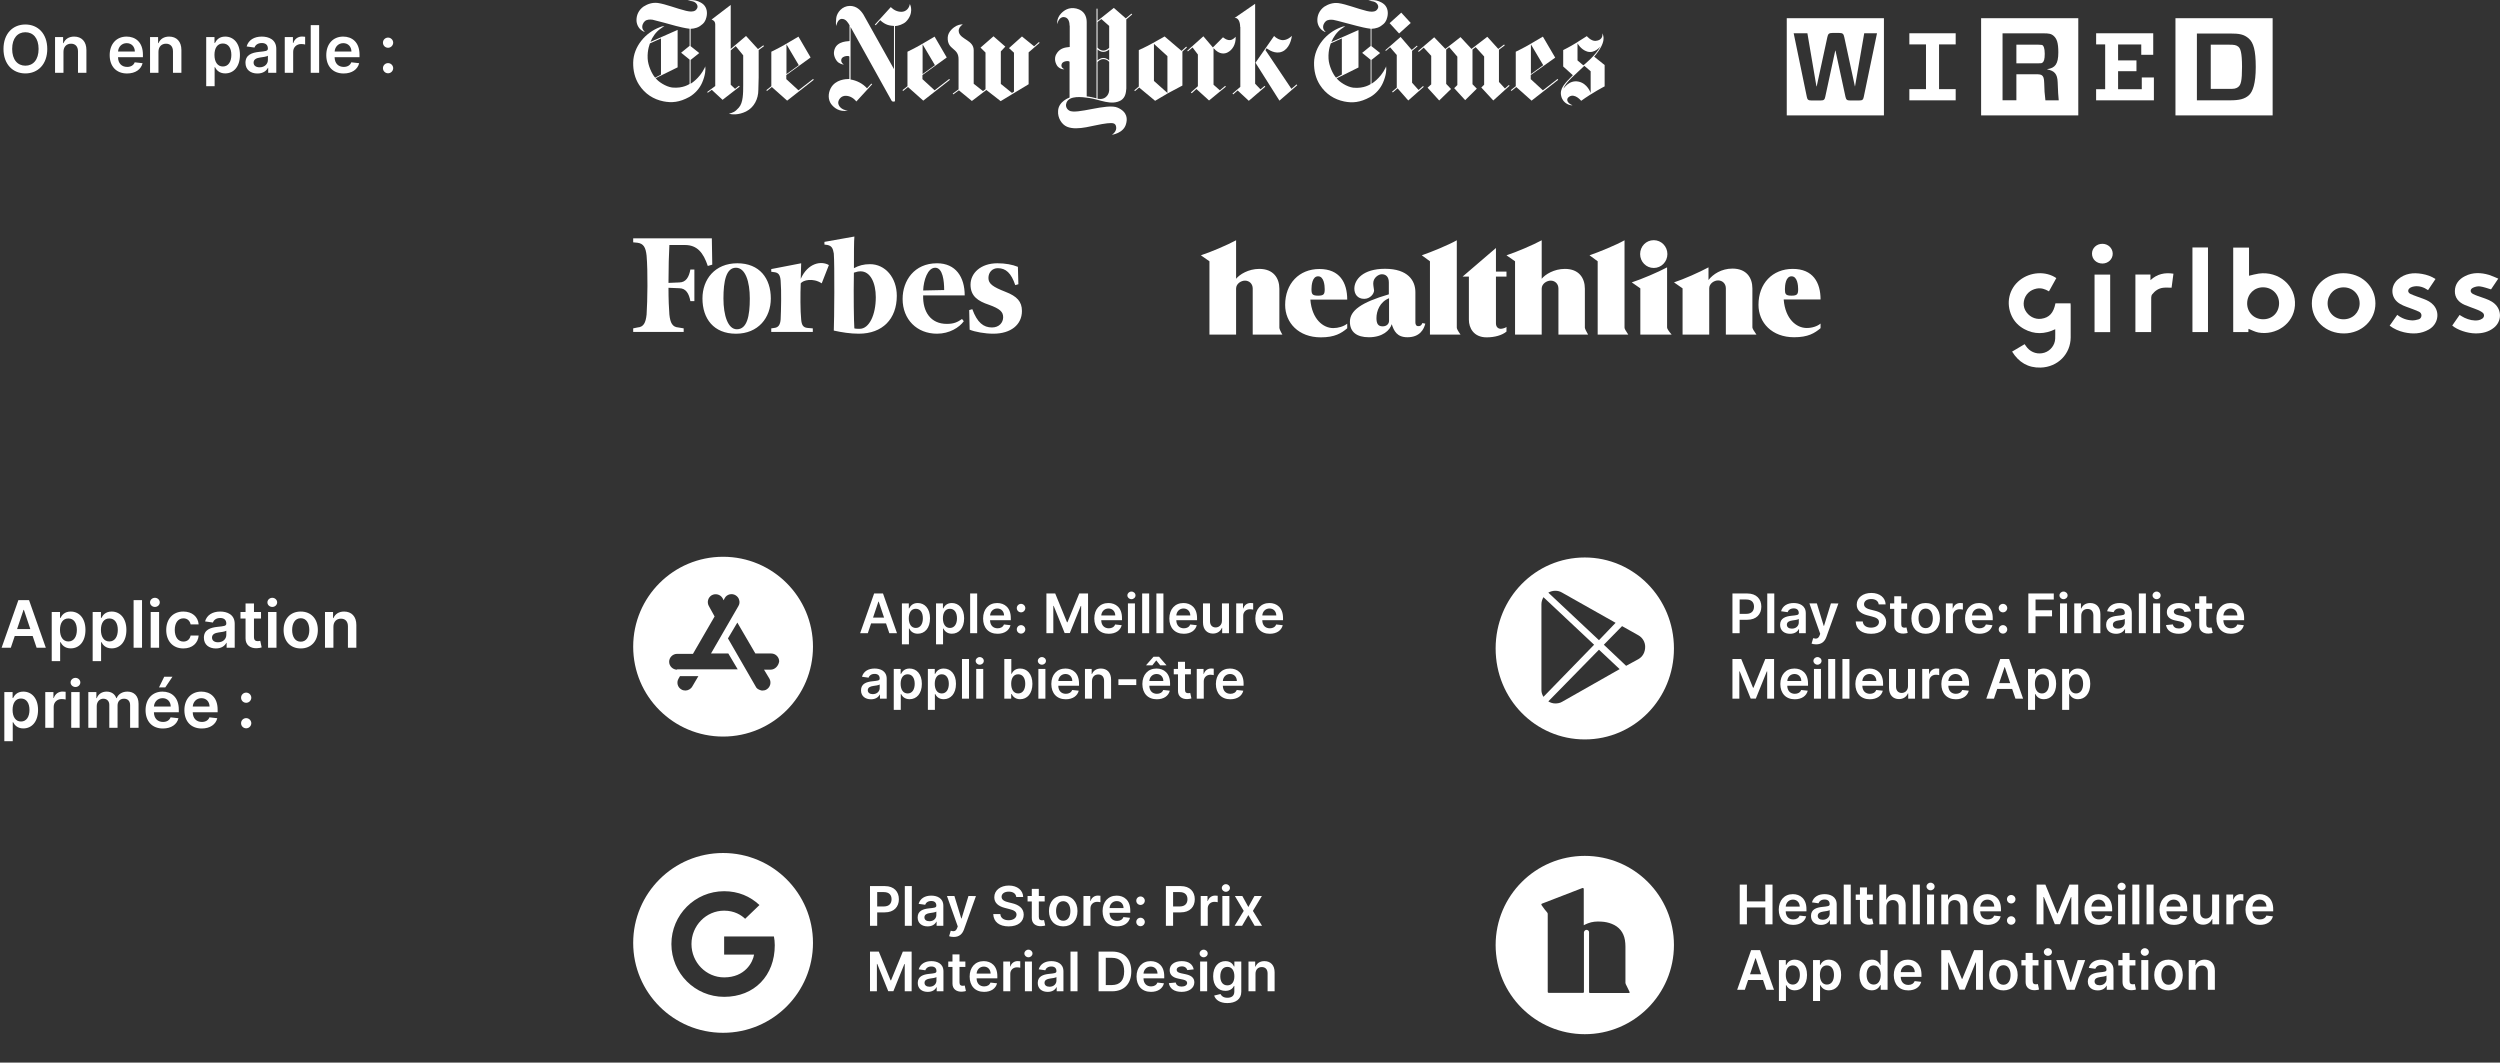 <svg width="687" height="292" viewBox="0 0 687 292" fill="none" xmlns="http://www.w3.org/2000/svg">
<rect x="0" y="0" width="687" height="292" fill="#333333" stroke="none"/>
<path fill-rule="evenodd" clip-rule="evenodd" d="M198.704 202.408C212.347 202.408 223.408 191.347 223.408 177.704C223.408 164.06 212.347 153 198.704 153C185.06 153 174 164.06 174 177.704C174 191.347 185.06 202.408 198.704 202.408ZM183.881 181.853C183.881 183.038 184.873 184.026 186.062 184.026V183.928H202.718L200.141 179.58H195.382L202.917 166.536C203.214 166.042 203.313 165.449 203.115 164.856C203.016 164.362 202.619 163.868 202.123 163.572C201.132 162.979 199.744 163.275 199.149 164.362L198.852 164.955L198.554 164.362C197.959 163.374 196.671 162.979 195.58 163.572C194.589 164.165 194.192 165.449 194.787 166.536L196.373 169.402L190.425 179.679H186.062C184.873 179.679 183.881 180.667 183.881 181.853ZM188.343 189.759C189.037 189.759 189.83 189.364 190.226 188.672L191.912 185.807H186.855L186.459 186.498C185.864 187.486 186.161 188.87 187.252 189.463C187.549 189.66 187.946 189.759 188.343 189.759ZM211.74 184.028H209.956L211.443 186.498C212.038 187.585 211.641 188.87 210.65 189.463C210.352 189.66 209.956 189.759 209.559 189.759C209.361 189.759 209.163 189.759 208.964 189.66C208.369 189.463 207.874 189.166 207.675 188.672L200.042 175.431L202.619 171.083L207.576 179.581H211.938C213.128 179.581 214.12 180.569 214.12 181.755C213.921 183.04 212.93 184.028 211.74 184.028Z" fill="white"/>
<path d="M238.477 174L239.377 171.31H243.479L244.384 174H246.494L242.648 163.091H240.208L236.368 174H238.477ZM239.91 169.723L241.385 165.328H241.471L242.946 169.723H239.91ZM247.845 177.068H249.774V172.711H249.853C250.157 173.308 250.791 174.144 252.197 174.144C254.125 174.144 255.569 172.615 255.569 169.92C255.569 167.192 254.083 165.712 252.192 165.712C250.748 165.712 250.146 166.58 249.853 167.171H249.742V165.818H247.845V177.068ZM249.736 169.909C249.736 168.322 250.418 167.294 251.659 167.294C252.943 167.294 253.603 168.386 253.603 169.909C253.603 171.443 252.932 172.562 251.659 172.562C250.429 172.562 249.736 171.496 249.736 169.909ZM257.22 177.068H259.149V172.711H259.228C259.532 173.308 260.166 174.144 261.572 174.144C263.5 174.144 264.944 172.615 264.944 169.92C264.944 167.192 263.458 165.712 261.567 165.712C260.123 165.712 259.521 166.58 259.228 167.171H259.117V165.818H257.22V177.068ZM259.111 169.909C259.111 168.322 259.793 167.294 261.034 167.294C262.318 167.294 262.978 168.386 262.978 169.909C262.978 171.443 262.307 172.562 261.034 172.562C259.804 172.562 259.111 171.496 259.111 169.909ZM268.524 163.091H266.595V174H268.524V163.091ZM274.129 174.16C276.036 174.16 277.346 173.228 277.687 171.805L275.886 171.603C275.625 172.295 274.986 172.658 274.155 172.658C272.909 172.658 272.083 171.837 272.067 170.436H277.767V169.845C277.767 166.974 276.041 165.712 274.027 165.712C271.684 165.712 270.155 167.432 270.155 169.957C270.155 172.525 271.662 174.16 274.129 174.16ZM272.072 169.137C272.131 168.093 272.903 167.214 274.054 167.214C275.162 167.214 275.908 168.023 275.918 169.137H272.072ZM280.586 174.117C281.214 174.117 281.752 173.595 281.758 172.945C281.752 172.306 281.214 171.784 280.586 171.784C279.936 171.784 279.409 172.306 279.414 172.945C279.409 173.595 279.936 174.117 280.586 174.117ZM280.586 168.274C281.214 168.274 281.752 167.752 281.758 167.102C281.752 166.463 281.214 165.941 280.586 165.941C279.936 165.941 279.409 166.463 279.414 167.102C279.409 167.752 279.936 168.274 280.586 168.274ZM287.555 163.091V174H289.451V166.489H289.552L292.567 173.968H293.984L296.999 166.505H297.1V174H298.996V163.091H296.578L293.339 170.996H293.211L289.973 163.091H287.555ZM304.685 174.16C306.592 174.16 307.903 173.228 308.243 171.805L306.443 171.603C306.182 172.295 305.543 172.658 304.712 172.658C303.465 172.658 302.64 171.837 302.624 170.436H308.323V169.845C308.323 166.974 306.597 165.712 304.584 165.712C302.24 165.712 300.711 167.432 300.711 169.957C300.711 172.525 302.219 174.16 304.685 174.16ZM302.629 169.137C302.688 168.093 303.46 167.214 304.611 167.214C305.719 167.214 306.464 168.023 306.475 169.137H302.629ZM309.955 174H311.883V165.818H309.955V174ZM310.924 164.657C311.537 164.657 312.037 164.188 312.037 163.613C312.037 163.032 311.537 162.564 310.924 162.564C310.306 162.564 309.805 163.032 309.805 163.613C309.805 164.188 310.306 164.657 310.924 164.657ZM315.794 163.091H313.866V174H315.794V163.091ZM319.705 163.091H317.777V174H319.705V163.091ZM325.31 174.16C327.217 174.16 328.528 173.228 328.868 171.805L327.068 171.603C326.807 172.295 326.168 172.658 325.337 172.658C324.09 172.658 323.265 171.837 323.249 170.436H328.948V169.845C328.948 166.974 327.222 165.712 325.209 165.712C322.865 165.712 321.336 167.432 321.336 169.957C321.336 172.525 322.844 174.16 325.31 174.16ZM323.254 169.137C323.313 168.093 324.085 167.214 325.236 167.214C326.344 167.214 327.089 168.023 327.1 169.137H323.254ZM335.794 170.559C335.794 171.805 334.905 172.423 334.053 172.423C333.126 172.423 332.508 171.768 332.508 170.729V165.818H330.58V171.028C330.58 172.993 331.698 174.107 333.307 174.107C334.532 174.107 335.395 173.462 335.768 172.546H335.853V174H337.723V165.818H335.794V170.559ZM339.706 174H341.634V169.19C341.634 168.151 342.417 167.416 343.477 167.416C343.802 167.416 344.207 167.475 344.372 167.528V165.754C344.196 165.722 343.892 165.701 343.679 165.701C342.742 165.701 341.959 166.234 341.661 167.182H341.575V165.818H339.706V174ZM348.938 174.16C350.845 174.16 352.155 173.228 352.496 171.805L350.696 171.603C350.435 172.295 349.796 172.658 348.965 172.658C347.718 172.658 346.893 171.837 346.877 170.436H352.576V169.845C352.576 166.974 350.85 165.712 348.837 165.712C346.493 165.712 344.964 167.432 344.964 169.957C344.964 172.525 346.472 174.16 348.938 174.16ZM346.882 169.137C346.941 168.093 347.713 167.214 348.864 167.214C349.972 167.214 350.717 168.023 350.728 169.137H346.882ZM239.345 192.165C240.629 192.165 241.396 191.563 241.748 190.876H241.811V192H243.665V186.524C243.665 184.362 241.902 183.712 240.341 183.712C238.621 183.712 237.3 184.479 236.874 185.97L238.674 186.226C238.866 185.667 239.409 185.187 240.352 185.187C241.247 185.187 241.737 185.645 241.737 186.45V186.482C241.737 187.036 241.156 187.062 239.713 187.217C238.125 187.387 236.607 187.861 236.607 189.704C236.607 191.313 237.784 192.165 239.345 192.165ZM239.846 190.748C239.042 190.748 238.466 190.381 238.466 189.672C238.466 188.932 239.111 188.623 239.974 188.5C240.48 188.431 241.492 188.303 241.742 188.101V189.065C241.742 189.976 241.007 190.748 239.846 190.748ZM245.604 195.068H247.532V190.711H247.612C247.916 191.308 248.55 192.144 249.956 192.144C251.884 192.144 253.328 190.615 253.328 187.92C253.328 185.192 251.842 183.712 249.951 183.712C248.507 183.712 247.905 184.58 247.612 185.171H247.5V183.818H245.604V195.068ZM247.495 187.909C247.495 186.322 248.177 185.294 249.418 185.294C250.702 185.294 251.362 186.386 251.362 187.909C251.362 189.443 250.691 190.562 249.418 190.562C248.188 190.562 247.495 189.496 247.495 187.909ZM254.979 195.068H256.907V190.711H256.987C257.291 191.308 257.925 192.144 259.331 192.144C261.259 192.144 262.703 190.615 262.703 187.92C262.703 185.192 261.217 183.712 259.326 183.712C257.882 183.712 257.28 184.58 256.987 185.171H256.875V183.818H254.979V195.068ZM256.87 187.909C256.87 186.322 257.552 185.294 258.793 185.294C260.077 185.294 260.737 186.386 260.737 187.909C260.737 189.443 260.066 190.562 258.793 190.562C257.562 190.562 256.87 189.496 256.87 187.909ZM266.282 181.091H264.354V192H266.282V181.091ZM268.265 192H270.193V183.818H268.265V192ZM269.235 182.657C269.847 182.657 270.348 182.188 270.348 181.613C270.348 181.032 269.847 180.564 269.235 180.564C268.617 180.564 268.116 181.032 268.116 181.613C268.116 182.188 268.617 182.657 269.235 182.657ZM275.982 192H277.879V190.711H277.99C278.294 191.308 278.928 192.144 280.334 192.144C282.262 192.144 283.706 190.615 283.706 187.92C283.706 185.192 282.22 183.712 280.329 183.712C278.885 183.712 278.283 184.58 277.99 185.171H277.911V181.091H275.982V192ZM277.873 187.909C277.873 186.322 278.555 185.294 279.796 185.294C281.08 185.294 281.74 186.386 281.74 187.909C281.74 189.443 281.069 190.562 279.796 190.562C278.566 190.562 277.873 189.496 277.873 187.909ZM285.345 192H287.274V183.818H285.345V192ZM286.315 182.657C286.927 182.657 287.428 182.188 287.428 181.613C287.428 181.032 286.927 180.564 286.315 180.564C285.697 180.564 285.196 181.032 285.196 181.613C285.196 182.188 285.697 182.657 286.315 182.657ZM292.879 192.16C294.786 192.16 296.096 191.228 296.437 189.805L294.636 189.603C294.375 190.295 293.736 190.658 292.905 190.658C291.659 190.658 290.833 189.837 290.817 188.436H296.517V187.845C296.517 184.974 294.791 183.712 292.777 183.712C290.434 183.712 288.905 185.432 288.905 187.957C288.905 190.525 290.412 192.16 292.879 192.16ZM290.822 187.137C290.881 186.093 291.653 185.214 292.804 185.214C293.912 185.214 294.658 186.023 294.668 187.137H290.822ZM300.076 187.206C300.076 186.023 300.79 185.342 301.807 185.342C302.804 185.342 303.4 185.997 303.4 187.089V192H305.328V186.79C305.334 184.83 304.215 183.712 302.527 183.712C301.301 183.712 300.46 184.298 300.087 185.208H299.991V183.818H298.148V192H300.076V187.206ZM312.248 186.663H307.337V188.25H312.248V186.663ZM317.898 192.16C319.805 192.16 321.115 191.228 321.456 189.805L319.656 189.603C319.395 190.295 318.756 190.658 317.925 190.658C316.678 190.658 315.853 189.837 315.837 188.436H321.536V187.845C321.536 184.974 319.81 183.712 317.797 183.712C315.453 183.712 313.924 185.432 313.924 187.957C313.924 190.525 315.432 192.16 317.898 192.16ZM316.662 182.838L317.744 181.474L318.825 182.838H320.513V182.763L318.5 180.462H316.993L314.974 182.763V182.838H316.662ZM315.842 187.137C315.901 186.093 316.673 185.214 317.824 185.214C318.931 185.214 319.677 186.023 319.688 187.137H315.842ZM327.253 183.818H325.639V181.858H323.711V183.818H322.55V185.31H323.711V189.859C323.7 191.398 324.819 192.154 326.268 192.112C326.816 192.096 327.195 191.989 327.402 191.92L327.077 190.413C326.971 190.439 326.752 190.487 326.513 190.487C326.028 190.487 325.639 190.317 325.639 189.539V185.31H327.253V183.818ZM328.866 192H330.794V187.19C330.794 186.151 331.577 185.416 332.637 185.416C332.962 185.416 333.367 185.475 333.532 185.528V183.754C333.356 183.722 333.053 183.701 332.839 183.701C331.902 183.701 331.119 184.234 330.821 185.182H330.735V183.818H328.866V192ZM338.098 192.16C340.005 192.16 341.316 191.228 341.657 189.805L339.856 189.603C339.595 190.295 338.956 190.658 338.125 190.658C336.878 190.658 336.053 189.837 336.037 188.436H341.736V187.845C341.736 184.974 340.011 183.712 337.997 183.712C335.653 183.712 334.125 185.432 334.125 187.957C334.125 190.525 335.632 192.16 338.098 192.16ZM336.042 187.137C336.101 186.093 336.873 185.214 338.024 185.214C339.132 185.214 339.877 186.023 339.888 187.137H336.042Z" fill="white"/>
<path d="M435.5 153.195C421.914 153.195 411 164.332 411 178.195C411 192.059 421.914 203.195 435.5 203.195C449.086 203.195 460 192.059 460 178.195C460 164.332 448.975 153.195 435.5 153.195ZM429.264 162.854L443.964 171.15L439.398 175.923L425.477 162.854C426.702 162.173 428.15 162.173 429.264 162.854ZM423.584 189.673V166.036C423.584 165.354 423.807 164.673 424.141 164.104L438.061 177.173L424.141 191.491C423.807 190.923 423.584 190.354 423.584 189.673ZM429.264 192.854C428.707 193.195 428.039 193.309 427.37 193.309C426.702 193.309 426.034 193.082 425.477 192.741L439.398 178.536L445.077 183.877L429.264 192.854ZM450.2 181.15L446.859 182.968L440.734 177.173L445.745 172.059L450.2 174.559C451.425 175.241 452.093 176.491 452.093 177.741C452.093 179.218 451.425 180.468 450.2 181.15Z" fill="white"/>
<path d="M476.076 174H478.052V170.314H480.14C482.66 170.314 484.013 168.801 484.013 166.702C484.013 164.62 482.676 163.091 480.167 163.091H476.076V174ZM478.052 168.689V164.742H479.863C481.344 164.742 481.999 165.541 481.999 166.702C481.999 167.864 481.344 168.689 479.874 168.689H478.052ZM487.572 163.091H485.644V174H487.572V163.091ZM491.91 174.165C493.193 174.165 493.96 173.563 494.312 172.876H494.376V174H496.23V168.524C496.23 166.362 494.466 165.712 492.906 165.712C491.185 165.712 489.864 166.479 489.438 167.97L491.238 168.226C491.43 167.667 491.974 167.187 492.916 167.187C493.811 167.187 494.301 167.645 494.301 168.45V168.482C494.301 169.036 493.721 169.062 492.277 169.217C490.69 169.387 489.172 169.861 489.172 171.704C489.172 173.313 490.349 174.165 491.91 174.165ZM492.41 172.748C491.606 172.748 491.031 172.381 491.031 171.672C491.031 170.932 491.675 170.623 492.538 170.5C493.044 170.431 494.056 170.303 494.307 170.101V171.065C494.307 171.976 493.572 172.748 492.41 172.748ZM499.074 177.068C500.576 177.068 501.444 176.296 501.908 174.991L505.194 165.829L503.133 165.818L501.242 171.997H501.157L499.271 165.818H497.226L500.193 174.17L500.028 174.613C499.671 175.545 499.106 175.609 498.264 175.364L497.817 176.866C498.078 176.972 498.547 177.068 499.074 177.068ZM516.267 166.09H518.169C518.132 164.247 516.56 162.942 514.238 162.942C511.947 162.942 510.227 164.231 510.232 166.159C510.232 167.725 511.345 168.625 513.141 169.089L514.382 169.408C515.559 169.707 516.337 170.074 516.342 170.921C516.337 171.853 515.452 172.477 514.163 172.477C512.927 172.477 511.969 171.923 511.889 170.777H509.945C510.024 172.945 511.638 174.165 514.179 174.165C516.795 174.165 518.313 172.86 518.318 170.937C518.313 169.046 516.752 168.183 515.111 167.794L514.089 167.539C513.194 167.326 512.224 166.947 512.235 166.037C512.24 165.216 512.975 164.614 514.211 164.614C515.388 164.614 516.166 165.163 516.267 166.09ZM524.08 165.818H522.466V163.858H520.538V165.818H519.377V167.31H520.538V171.859C520.527 173.398 521.646 174.154 523.095 174.112C523.643 174.096 524.022 173.989 524.229 173.92L523.904 172.413C523.798 172.439 523.58 172.487 523.34 172.487C522.855 172.487 522.466 172.317 522.466 171.539V167.31H524.08V165.818ZM529.174 174.16C531.571 174.16 533.094 172.471 533.094 169.941C533.094 167.406 531.571 165.712 529.174 165.712C526.777 165.712 525.253 167.406 525.253 169.941C525.253 172.471 526.777 174.16 529.174 174.16ZM529.185 172.615C527.858 172.615 527.208 171.433 527.208 169.936C527.208 168.439 527.858 167.24 529.185 167.24C530.49 167.24 531.139 168.439 531.139 169.936C531.139 171.433 530.49 172.615 529.185 172.615ZM534.731 174H536.659V169.19C536.659 168.151 537.442 167.416 538.502 167.416C538.827 167.416 539.232 167.475 539.397 167.528V165.754C539.221 165.722 538.918 165.701 538.705 165.701C537.767 165.701 536.984 166.234 536.686 167.182H536.601V165.818H534.731V174ZM543.964 174.16C545.87 174.16 547.181 173.228 547.522 171.805L545.721 171.603C545.46 172.295 544.821 172.658 543.99 172.658C542.744 172.658 541.918 171.837 541.902 170.436H547.602V169.845C547.602 166.974 545.876 165.712 543.862 165.712C541.519 165.712 539.99 167.432 539.99 169.957C539.99 172.525 541.497 174.16 543.964 174.16ZM541.907 169.137C541.966 168.093 542.738 167.214 543.889 167.214C544.997 167.214 545.743 168.023 545.753 169.137H541.907ZM550.421 174.117C551.049 174.117 551.587 173.595 551.593 172.945C551.587 172.306 551.049 171.784 550.421 171.784C549.771 171.784 549.244 172.306 549.249 172.945C549.244 173.595 549.771 174.117 550.421 174.117ZM550.421 168.274C551.049 168.274 551.587 167.752 551.593 167.102C551.587 166.463 551.049 165.941 550.421 165.941C549.771 165.941 549.244 166.463 549.249 167.102C549.244 167.752 549.771 168.274 550.421 168.274ZM557.389 174H559.366V169.366H563.899V167.709H559.366V164.748H564.378V163.091H557.389V174ZM566.093 174H568.022V165.818H566.093V174ZM567.063 164.657C567.675 164.657 568.176 164.188 568.176 163.613C568.176 163.032 567.675 162.564 567.063 162.564C566.445 162.564 565.944 163.032 565.944 163.613C565.944 164.188 566.445 164.657 567.063 164.657ZM571.933 169.206C571.933 168.023 572.646 167.342 573.664 167.342C574.66 167.342 575.257 167.997 575.257 169.089V174H577.185V168.79C577.19 166.83 576.072 165.712 574.383 165.712C573.158 165.712 572.316 166.298 571.943 167.208H571.847V165.818H570.004V174H571.933V169.206ZM581.499 174.165C582.783 174.165 583.55 173.563 583.902 172.876H583.966V174H585.819V168.524C585.819 166.362 584.056 165.712 582.496 165.712C580.775 165.712 579.454 166.479 579.028 167.97L580.828 168.226C581.02 167.667 581.563 167.187 582.506 167.187C583.401 167.187 583.891 167.645 583.891 168.45V168.482C583.891 169.036 583.311 169.062 581.867 169.217C580.28 169.387 578.762 169.861 578.762 171.704C578.762 173.313 579.939 174.165 581.499 174.165ZM582 172.748C581.196 172.748 580.621 172.381 580.621 171.672C580.621 170.932 581.265 170.623 582.128 170.5C582.634 170.431 583.646 170.303 583.896 170.101V171.065C583.896 171.976 583.161 172.748 582 172.748ZM589.687 163.091H587.758V174H589.687V163.091ZM591.669 174H593.598V165.818H591.669V174ZM592.639 164.657C593.252 164.657 593.752 164.188 593.752 163.613C593.752 163.032 593.252 162.564 592.639 162.564C592.021 162.564 591.52 163.032 591.52 163.613C591.52 164.188 592.021 164.657 592.639 164.657ZM602.047 167.981C601.781 166.596 600.673 165.712 598.755 165.712C596.784 165.712 595.442 166.681 595.447 168.194C595.442 169.387 596.177 170.175 597.749 170.5L599.144 170.793C599.895 170.958 600.247 171.262 600.247 171.725C600.247 172.285 599.64 172.706 598.723 172.706C597.839 172.706 597.264 172.322 597.099 171.587L595.218 171.768C595.458 173.27 596.721 174.16 598.729 174.16C600.774 174.16 602.218 173.1 602.223 171.55C602.218 170.383 601.467 169.669 599.922 169.334L598.526 169.036C597.695 168.849 597.365 168.561 597.37 168.087C597.365 167.533 597.978 167.15 598.782 167.15C599.672 167.15 600.14 167.635 600.289 168.173L602.047 167.981ZM607.899 165.818H606.285V163.858H604.356V165.818H603.195V167.31H604.356V171.859C604.346 173.398 605.464 174.154 606.913 174.112C607.462 174.096 607.84 173.989 608.048 173.92L607.723 172.413C607.616 172.439 607.398 172.487 607.158 172.487C606.673 172.487 606.285 172.317 606.285 171.539V167.31H607.899V165.818ZM613.046 174.16C614.953 174.16 616.263 173.228 616.604 171.805L614.803 171.603C614.542 172.295 613.903 172.658 613.072 172.658C611.826 172.658 611 171.837 610.984 170.436H616.684V169.845C616.684 166.974 614.958 165.712 612.944 165.712C610.601 165.712 609.072 167.432 609.072 169.957C609.072 172.525 610.579 174.16 613.046 174.16ZM610.989 169.137C611.048 168.093 611.82 167.214 612.971 167.214C614.079 167.214 614.825 168.023 614.835 169.137H610.989ZM476.076 181.091V192H477.972V184.489H478.074L481.088 191.968H482.505L485.52 184.505H485.621V192H487.518V181.091H485.099L481.861 188.996H481.733L478.494 181.091H476.076ZM493.207 192.16C495.114 192.16 496.424 191.228 496.765 189.805L494.964 189.603C494.703 190.295 494.064 190.658 493.233 190.658C491.987 190.658 491.161 189.837 491.145 188.436H496.845V187.845C496.845 184.974 495.119 183.712 493.105 183.712C490.762 183.712 489.233 185.432 489.233 187.957C489.233 190.525 490.74 192.16 493.207 192.16ZM491.151 187.137C491.209 186.093 491.982 185.214 493.132 185.214C494.24 185.214 494.986 186.023 494.996 187.137H491.151ZM498.476 192H500.404V183.818H498.476V192ZM499.446 182.657C500.058 182.657 500.559 182.188 500.559 181.613C500.559 181.032 500.058 180.564 499.446 180.564C498.828 180.564 498.327 181.032 498.327 181.613C498.327 182.188 498.828 182.657 499.446 182.657ZM504.316 181.091H502.387V192H504.316V181.091ZM508.227 181.091H506.298V192H508.227V181.091ZM513.832 192.16C515.739 192.16 517.049 191.228 517.39 189.805L515.589 189.603C515.328 190.295 514.689 190.658 513.858 190.658C512.612 190.658 511.786 189.837 511.77 188.436H517.47V187.845C517.47 184.974 515.744 183.712 513.73 183.712C511.387 183.712 509.858 185.432 509.858 187.957C509.858 190.525 511.365 192.16 513.832 192.16ZM511.776 187.137C511.834 186.093 512.607 185.214 513.757 185.214C514.865 185.214 515.611 186.023 515.621 187.137H511.776ZM524.316 188.559C524.316 189.805 523.426 190.423 522.574 190.423C521.647 190.423 521.029 189.768 521.029 188.729V183.818H519.101V189.028C519.101 190.993 520.22 192.107 521.828 192.107C523.054 192.107 523.916 191.462 524.289 190.546H524.375V192H526.244V183.818H524.316V188.559ZM528.227 192H530.155V187.19C530.155 186.151 530.938 185.416 531.998 185.416C532.323 185.416 532.728 185.475 532.893 185.528V183.754C532.718 183.722 532.414 183.701 532.201 183.701C531.263 183.701 530.48 184.234 530.182 185.182H530.097V183.818H528.227V192ZM537.46 192.16C539.367 192.16 540.677 191.228 541.018 189.805L539.217 189.603C538.956 190.295 538.317 190.658 537.486 190.658C536.24 190.658 535.414 189.837 535.398 188.436H541.098V187.845C541.098 184.974 539.372 183.712 537.358 183.712C535.015 183.712 533.486 185.432 533.486 187.957C533.486 190.525 534.993 192.16 537.46 192.16ZM535.403 187.137C535.462 186.093 536.234 185.214 537.385 185.214C538.493 185.214 539.239 186.023 539.249 187.137H535.403ZM547.936 192L548.836 189.31H552.938L553.843 192H555.953L552.107 181.091H549.667L545.827 192H547.936ZM549.369 187.723L550.844 183.328H550.93L552.405 187.723H549.369ZM557.304 195.068H559.233V190.711H559.312C559.616 191.308 560.25 192.144 561.656 192.144C563.584 192.144 565.028 190.615 565.028 187.92C565.028 185.192 563.542 183.712 561.651 183.712C560.207 183.712 559.605 184.58 559.312 185.171H559.201V183.818H557.304V195.068ZM559.195 187.909C559.195 186.322 559.877 185.294 561.118 185.294C562.402 185.294 563.062 186.386 563.062 187.909C563.062 189.443 562.391 190.562 561.118 190.562C559.888 190.562 559.195 189.496 559.195 187.909ZM566.679 195.068H568.608V190.711H568.687C568.991 191.308 569.625 192.144 571.031 192.144C572.959 192.144 574.403 190.615 574.403 187.92C574.403 185.192 572.917 183.712 571.026 183.712C569.582 183.712 568.98 184.58 568.687 185.171H568.576V183.818H566.679V195.068ZM568.57 187.909C568.57 186.322 569.252 185.294 570.493 185.294C571.777 185.294 572.437 186.386 572.437 187.909C572.437 189.443 571.766 190.562 570.493 190.562C569.263 190.562 568.57 189.496 568.57 187.909Z" fill="white"/>
<path d="M435.5 235.195C421.983 235.195 411 246.178 411 259.695C411 273.213 421.983 284.195 435.5 284.195C449.017 284.195 460 273.213 460 259.695C460 246.178 449.064 235.195 435.5 235.195ZM447.609 272.884C447.562 272.884 447.515 272.884 447.468 272.884C443.995 272.884 440.569 272.884 437.096 272.884C437.049 272.884 437.002 272.884 436.908 272.884C436.767 272.884 436.72 272.79 436.673 272.649C436.673 272.555 436.673 272.509 436.673 272.415C436.673 267.064 436.673 261.76 436.673 256.41C436.673 256.316 436.673 256.175 436.673 256.081C436.626 255.753 436.298 255.518 435.922 255.518C435.594 255.565 435.312 255.847 435.265 256.175C435.265 256.269 435.265 256.316 435.265 256.41C435.265 261.76 435.265 267.111 435.265 272.415C435.265 272.462 435.265 272.555 435.265 272.602C435.265 272.743 435.171 272.837 435.031 272.837C434.984 272.837 434.937 272.837 434.843 272.837C431.792 272.837 428.741 272.837 425.738 272.837C425.362 272.837 425.315 272.79 425.315 272.415C425.315 265.327 425.315 258.24 425.315 251.153C425.315 251.012 425.268 250.918 425.221 250.825C424.658 250.214 424.189 249.51 423.672 248.806C423.485 248.525 423.532 248.384 423.813 248.29C427.474 246.882 431.088 245.474 434.749 244.066C435.078 243.925 435.218 244.066 435.218 244.395C435.218 247.633 435.218 250.872 435.218 254.063C435.218 254.11 435.218 254.204 435.218 254.251C435.594 254.063 435.969 253.875 436.345 253.735C437.518 253.265 438.785 253.171 440.053 253.265C441.038 253.312 441.977 253.5 442.916 253.875C444.934 254.673 446.154 256.175 446.53 258.334C446.624 258.944 446.67 259.508 446.67 260.118C446.67 263.45 446.67 266.782 446.67 270.115C446.67 270.209 446.717 270.35 446.764 270.443C447.093 271.1 447.421 271.805 447.75 272.462C447.75 272.509 447.797 272.555 447.797 272.602C447.891 272.743 447.797 272.884 447.609 272.884Z" fill="white"/>
<path d="M478.076 254H480.052V249.366H485.107V254H487.089V243.091H485.107V247.709H480.052V243.091H478.076V254ZM492.775 254.16C494.682 254.16 495.992 253.228 496.333 251.805L494.533 251.603C494.272 252.295 493.633 252.658 492.802 252.658C491.555 252.658 490.73 251.837 490.714 250.436H496.413V249.845C496.413 246.974 494.687 245.712 492.674 245.712C490.33 245.712 488.801 247.432 488.801 249.957C488.801 252.525 490.309 254.16 492.775 254.16ZM490.719 249.137C490.778 248.093 491.55 247.214 492.7 247.214C493.808 247.214 494.554 248.023 494.565 249.137H490.719ZM500.399 254.165C501.683 254.165 502.45 253.563 502.801 252.876H502.865V254H504.719V248.524C504.719 246.362 502.956 245.712 501.395 245.712C499.674 245.712 498.353 246.479 497.927 247.97L499.728 248.226C499.919 247.667 500.463 247.187 501.406 247.187C502.301 247.187 502.791 247.645 502.791 248.45V248.482C502.791 249.036 502.21 249.062 500.766 249.217C499.179 249.387 497.661 249.861 497.661 251.704C497.661 253.313 498.838 254.165 500.399 254.165ZM500.9 252.748C500.095 252.748 499.52 252.381 499.52 251.672C499.52 250.932 500.165 250.623 501.027 250.5C501.533 250.431 502.546 250.303 502.796 250.101V251.065C502.796 251.976 502.061 252.748 500.9 252.748ZM508.586 243.091H506.658V254H508.586V243.091ZM514.654 245.818H513.04V243.858H511.112V245.818H509.951V247.31H511.112V251.859C511.102 253.398 512.22 254.154 513.669 254.112C514.218 254.096 514.596 253.989 514.804 253.92L514.479 252.413C514.372 252.439 514.154 252.487 513.914 252.487C513.429 252.487 513.04 252.317 513.04 251.539V247.31H514.654V245.818ZM518.371 249.206C518.371 248.023 519.106 247.342 520.14 247.342C521.152 247.342 521.748 247.986 521.748 249.089V254H523.677V248.79C523.677 246.814 522.558 245.712 520.859 245.712C519.602 245.712 518.803 246.282 518.424 247.208H518.329V243.091H516.443V254H518.371V249.206ZM527.57 243.091H525.642V254H527.57V243.091ZM529.553 254H531.482V245.818H529.553V254ZM530.523 244.657C531.135 244.657 531.636 244.188 531.636 243.613C531.636 243.032 531.135 242.564 530.523 242.564C529.905 242.564 529.404 243.032 529.404 243.613C529.404 244.188 529.905 244.657 530.523 244.657ZM535.393 249.206C535.393 248.023 536.106 247.342 537.124 247.342C538.12 247.342 538.717 247.997 538.717 249.089V254H540.645V248.79C540.65 246.83 539.532 245.712 537.843 245.712C536.618 245.712 535.776 246.298 535.403 247.208H535.307V245.818H533.464V254H535.393V249.206ZM546.227 254.16C548.134 254.16 549.445 253.228 549.785 251.805L547.985 251.603C547.724 252.295 547.085 252.658 546.254 252.658C545.007 252.658 544.182 251.837 544.166 250.436H549.865V249.845C549.865 246.974 548.139 245.712 546.126 245.712C543.782 245.712 542.253 247.432 542.253 249.957C542.253 252.525 543.761 254.16 546.227 254.16ZM544.171 249.137C544.23 248.093 545.002 247.214 546.153 247.214C547.261 247.214 548.006 248.023 548.017 249.137H544.171ZM552.684 254.117C553.313 254.117 553.851 253.595 553.856 252.945C553.851 252.306 553.313 251.784 552.684 251.784C552.035 251.784 551.507 252.306 551.513 252.945C551.507 253.595 552.035 254.117 552.684 254.117ZM552.684 248.274C553.313 248.274 553.851 247.752 553.856 247.102C553.851 246.463 553.313 245.941 552.684 245.941C552.035 245.941 551.507 246.463 551.513 247.102C551.507 247.752 552.035 248.274 552.684 248.274ZM559.653 243.091V254H561.549V246.489H561.651L564.666 253.968H566.082L569.097 246.505H569.199V254H571.095V243.091H568.677L565.438 250.996H565.31L562.071 243.091H559.653ZM576.784 254.16C578.691 254.16 580.001 253.228 580.342 251.805L578.542 251.603C578.281 252.295 577.641 252.658 576.81 252.658C575.564 252.658 574.738 251.837 574.722 250.436H580.422V249.845C580.422 246.974 578.696 245.712 576.683 245.712C574.339 245.712 572.81 247.432 572.81 249.957C572.81 252.525 574.318 254.16 576.784 254.16ZM574.728 249.137C574.786 248.093 575.559 247.214 576.709 247.214C577.817 247.214 578.563 248.023 578.574 249.137H574.728ZM582.053 254H583.982V245.818H582.053V254ZM583.023 244.657C583.635 244.657 584.136 244.188 584.136 243.613C584.136 243.032 583.635 242.564 583.023 242.564C582.405 242.564 581.904 243.032 581.904 243.613C581.904 244.188 582.405 244.657 583.023 244.657ZM587.893 243.091H585.964V254H587.893V243.091ZM591.804 243.091H589.876V254H591.804V243.091ZM597.409 254.16C599.316 254.16 600.626 253.228 600.967 251.805L599.167 251.603C598.906 252.295 598.266 252.658 597.435 252.658C596.189 252.658 595.363 251.837 595.347 250.436H601.047V249.845C601.047 246.974 599.321 245.712 597.308 245.712C594.964 245.712 593.435 247.432 593.435 249.957C593.435 252.525 594.943 254.16 597.409 254.16ZM595.353 249.137C595.411 248.093 596.184 247.214 597.334 247.214C598.442 247.214 599.188 248.023 599.199 249.137H595.353ZM607.893 250.559C607.893 251.805 607.004 252.423 606.151 252.423C605.224 252.423 604.607 251.768 604.607 250.729V245.818H602.678V251.028C602.678 252.993 603.797 254.107 605.406 254.107C606.631 254.107 607.494 253.462 607.866 252.546H607.952V254H609.821V245.818H607.893V250.559ZM611.804 254H613.733V249.19C613.733 248.151 614.516 247.416 615.576 247.416C615.9 247.416 616.305 247.475 616.47 247.528V245.754C616.295 245.722 615.991 245.701 615.778 245.701C614.84 245.701 614.057 246.234 613.759 247.182H613.674V245.818H611.804V254ZM621.037 254.16C622.944 254.16 624.254 253.228 624.595 251.805L622.795 251.603C622.534 252.295 621.894 252.658 621.063 252.658C619.817 252.658 618.991 251.837 618.975 250.436H624.675V249.845C624.675 246.974 622.949 245.712 620.936 245.712C618.592 245.712 617.063 247.432 617.063 249.957C617.063 252.525 618.57 254.16 621.037 254.16ZM618.981 249.137C619.039 248.093 619.812 247.214 620.962 247.214C622.07 247.214 622.816 248.023 622.827 249.137H618.981ZM479.477 272L480.377 269.31H484.479L485.384 272H487.494L483.648 261.091H481.208L477.368 272H479.477ZM480.91 267.723L482.385 263.328H482.471L483.946 267.723H480.91ZM488.845 275.068H490.774V270.711H490.853C491.157 271.308 491.791 272.144 493.197 272.144C495.125 272.144 496.569 270.615 496.569 267.92C496.569 265.192 495.083 263.712 493.192 263.712C491.748 263.712 491.146 264.58 490.853 265.171H490.742V263.818H488.845V275.068ZM490.736 267.909C490.736 266.322 491.418 265.294 492.659 265.294C493.943 265.294 494.603 266.386 494.603 267.909C494.603 269.443 493.932 270.562 492.659 270.562C491.429 270.562 490.736 269.496 490.736 267.909ZM498.22 275.068H500.149V270.711H500.228C500.532 271.308 501.166 272.144 502.572 272.144C504.5 272.144 505.944 270.615 505.944 267.92C505.944 265.192 504.458 263.712 502.567 263.712C501.123 263.712 500.521 264.58 500.228 265.171H500.117V263.818H498.22V275.068ZM500.111 267.909C500.111 266.322 500.793 265.294 502.034 265.294C503.318 265.294 503.978 266.386 503.978 267.909C503.978 269.443 503.307 270.562 502.034 270.562C500.804 270.562 500.111 269.496 500.111 267.909ZM514.352 272.144C515.758 272.144 516.392 271.308 516.696 270.711H516.813V272H518.709V261.091H516.776V265.171H516.696C516.403 264.58 515.801 263.712 514.358 263.712C512.467 263.712 510.98 265.192 510.98 267.92C510.98 270.615 512.424 272.144 514.352 272.144ZM514.89 270.562C513.617 270.562 512.946 269.443 512.946 267.909C512.946 266.386 513.606 265.294 514.89 265.294C516.131 265.294 516.813 266.322 516.813 267.909C516.813 269.496 516.121 270.562 514.89 270.562ZM524.386 272.16C526.293 272.16 527.604 271.228 527.945 269.805L526.144 269.603C525.883 270.295 525.244 270.658 524.413 270.658C523.167 270.658 522.341 269.837 522.325 268.436H528.025V267.845C528.025 264.974 526.299 263.712 524.285 263.712C521.941 263.712 520.413 265.432 520.413 267.957C520.413 270.525 521.92 272.16 524.386 272.16ZM522.33 267.137C522.389 266.093 523.161 265.214 524.312 265.214C525.42 265.214 526.165 266.023 526.176 267.137H522.33ZM533.462 261.091V272H535.358V264.489H535.459L538.474 271.968H539.891L542.906 264.505H543.007V272H544.903V261.091H542.485L539.247 268.996H539.119L535.88 261.091H533.462ZM550.539 272.16C552.936 272.16 554.46 270.471 554.46 267.941C554.46 265.406 552.936 263.712 550.539 263.712C548.142 263.712 546.619 265.406 546.619 267.941C546.619 270.471 548.142 272.16 550.539 272.16ZM550.55 270.615C549.223 270.615 548.574 269.433 548.574 267.936C548.574 266.439 549.223 265.24 550.55 265.24C551.855 265.24 552.505 266.439 552.505 267.936C552.505 269.433 551.855 270.615 550.55 270.615ZM560.182 263.818H558.568V261.858H556.64V263.818H555.478V265.31H556.64V269.859C556.629 271.398 557.748 272.154 559.196 272.112C559.745 272.096 560.123 271.989 560.331 271.92L560.006 270.413C559.9 270.439 559.681 270.487 559.441 270.487C558.957 270.487 558.568 270.317 558.568 269.539V265.31H560.182V263.818ZM561.794 272H563.723V263.818H561.794V272ZM562.764 262.657C563.377 262.657 563.877 262.188 563.877 261.613C563.877 261.032 563.377 260.564 562.764 260.564C562.146 260.564 561.645 261.032 561.645 261.613C561.645 262.188 562.146 262.657 562.764 262.657ZM573.014 263.818H570.963L569.077 269.896H568.992L567.112 263.818H565.056L567.969 272H570.1L573.014 263.818ZM576.468 272.165C577.752 272.165 578.519 271.563 578.871 270.876H578.934V272H580.788V266.524C580.788 264.362 579.025 263.712 577.464 263.712C575.744 263.712 574.423 264.479 573.997 265.97L575.797 266.226C575.989 265.667 576.532 265.187 577.475 265.187C578.37 265.187 578.86 265.645 578.86 266.45V266.482C578.86 267.036 578.279 267.062 576.836 267.217C575.248 267.387 573.73 267.861 573.73 269.704C573.73 271.313 574.907 272.165 576.468 272.165ZM576.969 270.748C576.165 270.748 575.589 270.381 575.589 269.672C575.589 268.932 576.234 268.623 577.097 268.5C577.603 268.431 578.615 268.303 578.865 268.101V269.065C578.865 269.976 578.13 270.748 576.969 270.748ZM586.813 263.818H585.199V261.858H583.27V263.818H582.109V265.31H583.27V269.859C583.26 271.398 584.378 272.154 585.827 272.112C586.376 272.096 586.754 271.989 586.962 271.92L586.637 270.413C586.53 270.439 586.312 270.487 586.072 270.487C585.588 270.487 585.199 270.317 585.199 269.539V265.31H586.813V263.818ZM588.425 272H590.354V263.818H588.425V272ZM589.395 262.657C590.007 262.657 590.508 262.188 590.508 261.613C590.508 261.032 590.007 260.564 589.395 260.564C588.777 260.564 588.276 261.032 588.276 261.613C588.276 262.188 588.777 262.657 589.395 262.657ZM595.905 272.16C598.302 272.16 599.826 270.471 599.826 267.941C599.826 265.406 598.302 263.712 595.905 263.712C593.508 263.712 591.985 265.406 591.985 267.941C591.985 270.471 593.508 272.16 595.905 272.16ZM595.916 270.615C594.59 270.615 593.94 269.433 593.94 267.936C593.94 266.439 594.59 265.24 595.916 265.24C597.221 265.24 597.871 266.439 597.871 267.936C597.871 269.433 597.221 270.615 595.916 270.615ZM603.391 267.206C603.391 266.023 604.104 265.342 605.122 265.342C606.118 265.342 606.715 265.997 606.715 267.089V272H608.643V266.79C608.648 264.83 607.53 263.712 605.841 263.712C604.616 263.712 603.774 264.298 603.401 265.208H603.305V263.818H601.462V272H603.391V267.206Z" fill="white"/>
<path d="M239.076 254.406H241.052V250.72H243.14C245.66 250.72 247.013 249.207 247.013 247.109C247.013 245.026 245.676 243.497 243.167 243.497H239.076V254.406ZM241.052 249.096V245.148H242.863C244.344 245.148 244.999 245.947 244.999 247.109C244.999 248.27 244.344 249.096 242.874 249.096H241.052ZM250.572 243.497H248.644V254.406H250.572V243.497ZM254.91 254.571C256.193 254.571 256.96 253.969 257.312 253.282H257.376V254.406H259.23V248.93C259.23 246.768 257.466 246.118 255.906 246.118C254.185 246.118 252.864 246.885 252.438 248.376L254.238 248.632C254.43 248.073 254.974 247.593 255.916 247.593C256.811 247.593 257.301 248.051 257.301 248.856V248.888C257.301 249.442 256.721 249.468 255.277 249.623C253.69 249.793 252.172 250.267 252.172 252.11C252.172 253.719 253.349 254.571 254.91 254.571ZM255.41 253.154C254.606 253.154 254.031 252.787 254.031 252.078C254.031 251.338 254.675 251.029 255.538 250.907C256.044 250.837 257.056 250.71 257.307 250.507V251.471C257.307 252.382 256.572 253.154 255.41 253.154ZM262.074 257.474C263.576 257.474 264.444 256.702 264.908 255.397L268.194 246.235L266.133 246.224L264.242 252.403H264.157L262.271 246.224H260.226L263.193 254.577L263.028 255.019C262.671 255.951 262.106 256.015 261.264 255.77L260.817 257.272C261.078 257.379 261.547 257.474 262.074 257.474ZM279.267 246.496H281.169C281.132 244.653 279.56 243.348 277.238 243.348C274.947 243.348 273.227 244.637 273.232 246.565C273.232 248.131 274.345 249.032 276.141 249.495L277.382 249.815C278.559 250.113 279.337 250.48 279.342 251.327C279.337 252.26 278.452 252.883 277.163 252.883C275.927 252.883 274.969 252.329 274.889 251.184H272.945C273.024 253.352 274.638 254.571 277.179 254.571C279.795 254.571 281.313 253.266 281.318 251.343C281.313 249.452 279.752 248.589 278.111 248.201L277.089 247.945C276.194 247.732 275.224 247.354 275.235 246.443C275.24 245.623 275.975 245.021 277.211 245.021C278.388 245.021 279.166 245.569 279.267 246.496ZM287.08 246.224H285.466V244.264H283.538V246.224H282.377V247.716H283.538V252.265C283.527 253.804 284.646 254.561 286.095 254.518C286.643 254.502 287.022 254.396 287.229 254.326L286.904 252.819C286.798 252.846 286.58 252.893 286.34 252.893C285.855 252.893 285.466 252.723 285.466 251.945V247.716H287.08V246.224ZM292.174 254.566C294.571 254.566 296.094 252.877 296.094 250.347C296.094 247.812 294.571 246.118 292.174 246.118C289.777 246.118 288.253 247.812 288.253 250.347C288.253 252.877 289.777 254.566 292.174 254.566ZM292.185 253.021C290.858 253.021 290.208 251.839 290.208 250.342C290.208 248.845 290.858 247.647 292.185 247.647C293.49 247.647 294.139 248.845 294.139 250.342C294.139 251.839 293.49 253.021 292.185 253.021ZM297.731 254.406H299.659V249.596C299.659 248.558 300.442 247.822 301.502 247.822C301.827 247.822 302.232 247.881 302.397 247.934V246.161C302.221 246.129 301.918 246.107 301.705 246.107C300.767 246.107 299.984 246.64 299.686 247.588H299.601V246.224H297.731V254.406ZM306.964 254.566C308.87 254.566 310.181 253.634 310.522 252.212L308.721 252.009C308.46 252.702 307.821 253.064 306.99 253.064C305.744 253.064 304.918 252.244 304.902 250.843H310.602V250.251C310.602 247.38 308.876 246.118 306.862 246.118C304.519 246.118 302.99 247.838 302.99 250.363C302.99 252.931 304.497 254.566 306.964 254.566ZM304.907 249.543C304.966 248.499 305.738 247.62 306.889 247.62C307.997 247.62 308.743 248.43 308.753 249.543H304.907ZM313.421 254.523C314.049 254.523 314.587 254.001 314.593 253.352C314.587 252.712 314.049 252.19 313.421 252.19C312.771 252.19 312.244 252.712 312.249 253.352C312.244 254.001 312.771 254.523 313.421 254.523ZM313.421 248.68C314.049 248.68 314.587 248.158 314.593 247.508C314.587 246.869 314.049 246.347 313.421 246.347C312.771 246.347 312.244 246.869 312.249 247.508C312.244 248.158 312.771 248.68 313.421 248.68ZM320.389 254.406H322.366V250.72H324.454C326.973 250.72 328.326 249.207 328.326 247.109C328.326 245.026 326.989 243.497 324.48 243.497H320.389V254.406ZM322.366 249.096V245.148H324.177C325.658 245.148 326.313 245.947 326.313 247.109C326.313 248.27 325.658 249.096 324.187 249.096H322.366ZM329.958 254.406H331.886V249.596C331.886 248.558 332.669 247.822 333.729 247.822C334.054 247.822 334.459 247.881 334.624 247.934V246.161C334.448 246.129 334.144 246.107 333.931 246.107C332.994 246.107 332.211 246.64 331.912 247.588H331.827V246.224H329.958V254.406ZM335.905 254.406H337.833V246.224H335.905V254.406ZM336.874 245.063C337.487 245.063 337.988 244.594 337.988 244.019C337.988 243.439 337.487 242.97 336.874 242.97C336.256 242.97 335.756 243.439 335.756 244.019C335.756 244.594 336.256 245.063 336.874 245.063ZM341.393 246.224H339.347L341.776 250.315L339.283 254.406H341.329L343.044 251.461L344.775 254.406H346.805L344.296 250.315L346.762 246.224H344.722L343.044 249.245L341.393 246.224ZM239.076 261.497V272.406H240.972V264.896H241.074L244.088 272.374H245.505L248.52 264.912H248.621V272.406H250.518V261.497H248.099L244.861 269.402H244.733L241.494 261.497H239.076ZM254.939 272.571C256.223 272.571 256.99 271.969 257.341 271.282H257.405V272.406H259.259V266.93C259.259 264.768 257.496 264.118 255.935 264.118C254.214 264.118 252.893 264.885 252.467 266.376L254.268 266.632C254.46 266.073 255.003 265.593 255.946 265.593C256.841 265.593 257.331 266.051 257.331 266.856V266.888C257.331 267.442 256.75 267.468 255.306 267.623C253.719 267.793 252.201 268.267 252.201 270.11C252.201 271.719 253.378 272.571 254.939 272.571ZM255.44 271.154C254.635 271.154 254.06 270.787 254.06 270.078C254.06 269.338 254.705 269.029 255.567 268.907C256.074 268.837 257.086 268.71 257.336 268.507V269.471C257.336 270.382 256.601 271.154 255.44 271.154ZM265.283 264.224H263.669V262.264H261.741V264.224H260.58V265.716H261.741V270.265C261.73 271.804 262.849 272.561 264.298 272.518C264.847 272.502 265.225 272.396 265.433 272.326L265.108 270.819C265.001 270.846 264.783 270.893 264.543 270.893C264.058 270.893 263.669 270.723 263.669 269.945V265.716H265.283V264.224ZM270.43 272.566C272.337 272.566 273.648 271.634 273.989 270.212L272.188 270.009C271.927 270.702 271.288 271.064 270.457 271.064C269.21 271.064 268.385 270.244 268.369 268.843H274.068V268.251C274.068 265.38 272.343 264.118 270.329 264.118C267.985 264.118 266.457 265.838 266.457 268.363C266.457 270.931 267.964 272.566 270.43 272.566ZM268.374 267.543C268.433 266.499 269.205 265.62 270.356 265.62C271.464 265.62 272.209 266.43 272.22 267.543H268.374ZM275.7 272.406H277.628V267.596C277.628 266.558 278.411 265.822 279.471 265.822C279.796 265.822 280.201 265.881 280.366 265.934V264.161C280.19 264.129 279.887 264.107 279.673 264.107C278.736 264.107 277.953 264.64 277.655 265.588H277.569V264.224H275.7V272.406ZM281.647 272.406H283.575V264.224H281.647V272.406ZM282.616 263.063C283.229 263.063 283.73 262.594 283.73 262.019C283.73 261.439 283.229 260.97 282.616 260.97C281.999 260.97 281.498 261.439 281.498 262.019C281.498 262.594 281.999 263.063 282.616 263.063ZM287.913 272.571C289.196 272.571 289.963 271.969 290.315 271.282H290.379V272.406H292.233V266.93C292.233 264.768 290.469 264.118 288.909 264.118C287.188 264.118 285.867 264.885 285.441 266.376L287.241 266.632C287.433 266.073 287.976 265.593 288.919 265.593C289.814 265.593 290.304 266.051 290.304 266.856V266.888C290.304 267.442 289.724 267.468 288.28 267.623C286.693 267.793 285.175 268.267 285.175 270.11C285.175 271.719 286.352 272.571 287.913 272.571ZM288.413 271.154C287.609 271.154 287.034 270.787 287.034 270.078C287.034 269.338 287.678 269.029 288.541 268.907C289.047 268.837 290.059 268.71 290.31 268.507V269.471C290.31 270.382 289.574 271.154 288.413 271.154ZM296.1 261.497H294.171V272.406H296.1V261.497ZM305.585 272.406C308.909 272.406 310.88 270.35 310.88 266.941C310.88 263.543 308.909 261.497 305.66 261.497H301.888V272.406H305.585ZM303.865 270.696V263.207H305.548C307.764 263.207 308.92 264.443 308.92 266.941C308.92 269.45 307.764 270.696 305.489 270.696H303.865ZM316.295 272.566C318.202 272.566 319.512 271.634 319.853 270.212L318.052 270.009C317.791 270.702 317.152 271.064 316.321 271.064C315.075 271.064 314.249 270.244 314.233 268.843H319.933V268.251C319.933 265.38 318.207 264.118 316.193 264.118C313.85 264.118 312.321 265.838 312.321 268.363C312.321 270.931 313.828 272.566 316.295 272.566ZM314.238 267.543C314.297 266.499 315.069 265.62 316.22 265.62C317.328 265.62 318.074 266.43 318.084 267.543H314.238ZM328.031 266.387C327.764 265.002 326.656 264.118 324.739 264.118C322.768 264.118 321.426 265.087 321.431 266.6C321.426 267.793 322.161 268.582 323.732 268.907L325.128 269.2C325.879 269.365 326.23 269.668 326.23 270.132C326.23 270.691 325.623 271.112 324.707 271.112C323.823 271.112 323.247 270.728 323.082 269.993L321.202 270.174C321.441 271.676 322.704 272.566 324.712 272.566C326.758 272.566 328.201 271.506 328.206 269.956C328.201 268.789 327.45 268.076 325.905 267.74L324.51 267.442C323.679 267.255 323.348 266.968 323.354 266.494C323.348 265.94 323.961 265.556 324.765 265.556C325.655 265.556 326.124 266.041 326.273 266.579L328.031 266.387ZM329.796 272.406H331.725V264.224H329.796V272.406ZM330.766 263.063C331.378 263.063 331.879 262.594 331.879 262.019C331.879 261.439 331.378 260.97 330.766 260.97C330.148 260.97 329.647 261.439 329.647 262.019C329.647 262.594 330.148 263.063 330.766 263.063ZM337.266 275.645C339.476 275.645 341.106 274.633 341.106 272.539V264.224H339.205V265.577H339.098C338.805 264.986 338.193 264.118 336.749 264.118C334.858 264.118 333.372 265.599 333.372 268.289C333.372 270.957 334.858 272.289 336.744 272.289C338.145 272.289 338.8 271.538 339.098 270.936H339.194V272.486C339.194 273.69 338.395 274.185 337.298 274.185C336.137 274.185 335.625 273.637 335.391 273.157L333.654 273.578C334.006 274.723 335.183 275.645 337.266 275.645ZM337.282 270.776C336.009 270.776 335.338 269.786 335.338 268.278C335.338 266.792 335.998 265.7 337.282 265.7C338.523 265.7 339.205 266.728 339.205 268.278C339.205 269.839 338.512 270.776 337.282 270.776ZM345.011 267.612C345.011 266.43 345.725 265.748 346.742 265.748C347.738 265.748 348.335 266.403 348.335 267.495V272.406H350.263V267.197C350.268 265.237 349.15 264.118 347.461 264.118C346.236 264.118 345.394 264.704 345.021 265.615H344.926V264.224H343.083V272.406H345.011V267.612Z" fill="white"/>
<path fill-rule="evenodd" clip-rule="evenodd" d="M198.704 283.814C212.347 283.814 223.408 272.754 223.408 259.11C223.408 245.467 212.347 234.406 198.704 234.406C185.06 234.406 174 245.467 174 259.11C174 272.754 185.06 283.814 198.704 283.814ZM212.908 259.755C212.908 268.053 207.353 273.932 198.991 273.932C190.984 273.932 184.499 267.438 184.499 259.419C184.499 251.4 190.984 244.905 198.991 244.905C202.905 244.905 206.167 246.331 208.7 248.706L204.766 252.487C203.698 251.458 201.819 250.25 198.993 250.25C194.05 250.25 190.017 254.351 190.017 259.419C190.017 264.487 194.052 268.586 198.993 268.586C204.727 268.586 206.882 264.448 207.218 262.329H198.993V257.34H212.673C212.81 258.072 212.908 258.805 212.908 259.755Z" fill="white"/>
<path d="M2.972 178L4.053 174.772H8.974L10.061 178H12.592L7.977 164.909H5.05L0.441 178H2.972ZM4.692 172.867L6.462 167.594H6.565L8.335 172.867H4.692ZM14.214 181.682H16.528V176.453H16.624C16.988 177.169 17.749 178.173 19.437 178.173C21.75 178.173 23.483 176.338 23.483 173.104C23.483 169.831 21.699 168.054 19.43 168.054C17.698 168.054 16.976 169.096 16.624 169.805H16.49V168.182H14.214V181.682ZM16.483 173.091C16.483 171.186 17.302 169.952 18.791 169.952C20.331 169.952 21.124 171.263 21.124 173.091C21.124 174.932 20.319 176.274 18.791 176.274C17.314 176.274 16.483 174.996 16.483 173.091ZM25.464 181.682H27.778V176.453H27.874C28.238 177.169 28.999 178.173 30.687 178.173C33.001 178.173 34.733 176.338 34.733 173.104C34.733 169.831 32.949 168.054 30.68 168.054C28.948 168.054 28.226 169.096 27.874 169.805H27.74V168.182H25.464V181.682ZM27.733 173.091C27.733 171.186 28.552 169.952 30.041 169.952C31.581 169.952 32.374 171.263 32.374 173.091C32.374 174.932 31.569 176.274 30.041 176.274C28.564 176.274 27.733 174.996 27.733 173.091ZM39.028 164.909H36.714V178H39.028V164.909ZM41.408 178H43.722V168.182H41.408V178ZM42.571 166.788C43.306 166.788 43.907 166.226 43.907 165.536C43.907 164.839 43.306 164.276 42.571 164.276C41.83 164.276 41.229 164.839 41.229 165.536C41.229 166.226 41.83 166.788 42.571 166.788ZM50.384 178.192C52.851 178.192 54.423 176.728 54.59 174.644H52.378C52.18 175.699 51.419 176.306 50.403 176.306C48.958 176.306 48.025 175.098 48.025 173.091C48.025 171.109 48.977 169.92 50.403 169.92C51.515 169.92 52.199 170.636 52.378 171.582H54.59C54.43 169.454 52.768 168.054 50.371 168.054C47.495 168.054 45.679 170.131 45.679 173.129C45.679 176.102 47.45 178.192 50.384 178.192ZM59.315 178.198C60.855 178.198 61.776 177.476 62.198 176.651H62.275V178H64.499V171.429C64.499 168.834 62.383 168.054 60.51 168.054C58.446 168.054 56.86 168.974 56.349 170.764L58.51 171.071C58.74 170.4 59.392 169.825 60.523 169.825C61.597 169.825 62.185 170.374 62.185 171.339V171.378C62.185 172.043 61.488 172.075 59.756 172.26C57.851 172.464 56.029 173.033 56.029 175.245C56.029 177.175 57.442 178.198 59.315 178.198ZM59.916 176.498C58.951 176.498 58.26 176.057 58.26 175.207C58.26 174.318 59.034 173.947 60.069 173.8C60.676 173.717 61.891 173.564 62.191 173.321V174.478C62.191 175.571 61.309 176.498 59.916 176.498ZM71.728 168.182H69.791V165.83H67.478V168.182H66.084V169.972H67.478V175.43C67.465 177.278 68.807 178.185 70.546 178.134C71.204 178.115 71.658 177.987 71.907 177.904L71.517 176.095C71.39 176.127 71.127 176.185 70.84 176.185C70.258 176.185 69.791 175.98 69.791 175.047V169.972H71.728V168.182ZM73.663 178H75.978V168.182H73.663V178ZM74.827 166.788C75.562 166.788 76.163 166.226 76.163 165.536C76.163 164.839 75.562 164.276 74.827 164.276C74.085 164.276 73.485 164.839 73.485 165.536C73.485 166.226 74.085 166.788 74.827 166.788ZM82.64 178.192C85.516 178.192 87.344 176.165 87.344 173.129C87.344 170.087 85.516 168.054 82.64 168.054C79.763 168.054 77.935 170.087 77.935 173.129C77.935 176.165 79.763 178.192 82.64 178.192ZM82.652 176.338C81.061 176.338 80.281 174.919 80.281 173.123C80.281 171.327 81.061 169.888 82.652 169.888C84.218 169.888 84.998 171.327 84.998 173.123C84.998 174.919 84.218 176.338 82.652 176.338ZM91.622 172.247C91.622 170.828 92.478 170.01 93.699 170.01C94.895 170.01 95.611 170.796 95.611 172.107V178H97.924V171.749C97.931 169.396 96.589 168.054 94.562 168.054C93.092 168.054 92.082 168.757 91.635 169.85H91.52V168.182H89.308V178H91.622V172.247ZM1.189 203.682H3.503V198.453H3.599C3.963 199.169 4.724 200.173 6.411 200.173C8.725 200.173 10.457 198.338 10.457 195.104C10.457 191.831 8.674 190.054 6.405 190.054C4.673 190.054 3.95 191.096 3.599 191.805H3.464V190.182H1.189V203.682ZM3.458 195.091C3.458 193.186 4.276 191.952 5.766 191.952C7.306 191.952 8.099 193.263 8.099 195.091C8.099 196.932 7.293 198.274 5.766 198.274C4.289 198.274 3.458 196.996 3.458 195.091ZM12.439 200H14.753V194.228C14.753 192.982 15.693 192.099 16.965 192.099C17.354 192.099 17.84 192.17 18.038 192.234V190.105C17.827 190.067 17.463 190.041 17.207 190.041C16.082 190.041 15.143 190.68 14.785 191.818H14.682V190.182H12.439V200ZM19.576 200H21.89V190.182H19.576V200ZM20.739 188.788C21.474 188.788 22.075 188.226 22.075 187.536C22.075 186.839 21.474 186.276 20.739 186.276C19.997 186.276 19.397 186.839 19.397 187.536C19.397 188.226 19.997 188.788 20.739 188.788ZM24.269 200H26.583V194.03C26.583 192.822 27.388 192.004 28.386 192.004C29.363 192.004 30.035 192.662 30.035 193.672V200H32.304V193.876C32.304 192.771 32.962 192.004 34.081 192.004C35.014 192.004 35.755 192.553 35.755 193.768V200H38.076V193.41C38.076 191.217 36.81 190.054 35.008 190.054C33.582 190.054 32.496 190.757 32.061 191.85H31.959C31.581 190.738 30.629 190.054 29.306 190.054C27.989 190.054 27.005 190.732 26.596 191.85H26.481V190.182H24.269V200ZM44.77 200.192C47.058 200.192 48.631 199.073 49.04 197.366L46.879 197.124C46.566 197.955 45.799 198.389 44.802 198.389C43.306 198.389 42.315 197.405 42.296 195.724H49.136V195.014C49.136 191.569 47.065 190.054 44.648 190.054C41.836 190.054 40.001 192.119 40.001 195.148C40.001 198.229 41.81 200.192 44.77 200.192ZM42.303 194.164C42.373 192.911 43.3 191.857 44.68 191.857C46.01 191.857 46.905 192.828 46.918 194.164H42.303ZM43.696 188.891H45.428L47.391 185.969H45.128L43.696 188.891ZM55.44 200.192C57.728 200.192 59.301 199.073 59.71 197.366L57.549 197.124C57.236 197.955 56.469 198.389 55.472 198.389C53.976 198.389 52.985 197.405 52.966 195.724H59.806V195.014C59.806 191.569 57.735 190.054 55.318 190.054C52.506 190.054 50.671 192.119 50.671 195.148C50.671 198.229 52.48 200.192 55.44 200.192ZM52.972 194.164C53.043 192.911 53.97 191.857 55.35 191.857C56.68 191.857 57.575 192.828 57.587 194.164H52.972ZM67.653 200.141C68.408 200.141 69.053 199.514 69.06 198.734C69.053 197.967 68.408 197.341 67.653 197.341C66.874 197.341 66.241 197.967 66.247 198.734C66.241 199.514 66.874 200.141 67.653 200.141ZM67.653 193.129C68.408 193.129 69.053 192.502 69.06 191.722C69.053 190.955 68.408 190.329 67.653 190.329C66.874 190.329 66.241 190.955 66.247 191.722C66.241 192.502 66.874 193.129 67.653 193.129Z" fill="white"/>
<path d="M12.989 13.454C12.989 9.223 10.406 6.73 6.974 6.73C3.535 6.73 0.959 9.223 0.959 13.454C0.959 17.68 3.535 20.179 6.974 20.179C10.406 20.179 12.989 17.686 12.989 13.454ZM10.604 13.454C10.604 16.433 9.109 18.05 6.974 18.05C4.845 18.05 3.343 16.433 3.343 13.454C3.343 10.476 4.845 8.859 6.974 8.859C9.109 8.859 10.604 10.476 10.604 13.454ZM17.442 14.247C17.442 12.828 18.299 12.01 19.52 12.01C20.715 12.01 21.431 12.796 21.431 14.107V20H23.745V13.749C23.751 11.396 22.409 10.054 20.383 10.054C18.913 10.054 17.902 10.757 17.455 11.85H17.34V10.182H15.128V20H17.442V14.247ZM34.909 20.192C37.197 20.192 38.769 19.073 39.178 17.366L37.018 17.124C36.705 17.954 35.938 18.389 34.941 18.389C33.445 18.389 32.454 17.405 32.435 15.724H39.274V15.014C39.274 11.569 37.203 10.054 34.787 10.054C31.975 10.054 30.14 12.119 30.14 15.148C30.14 18.229 31.949 20.192 34.909 20.192ZM32.441 14.164C32.511 12.911 33.438 11.857 34.819 11.857C36.149 11.857 37.044 12.828 37.056 14.164H32.441ZM43.546 14.247C43.546 12.828 44.402 12.01 45.623 12.01C46.819 12.01 47.534 12.796 47.534 14.107V20H49.848V13.749C49.855 11.396 48.512 10.054 46.486 10.054C45.016 10.054 44.006 10.757 43.559 11.85H43.444V10.182H41.232V20H43.546V14.247ZM56.666 23.682H58.979V18.453H59.075C59.44 19.169 60.2 20.173 61.888 20.173C64.202 20.173 65.934 18.338 65.934 15.104C65.934 11.831 64.151 10.054 61.881 10.054C60.149 10.054 59.427 11.096 59.075 11.805H58.941V10.182H56.666V23.682ZM58.935 15.091C58.935 13.186 59.753 11.952 61.242 11.952C62.783 11.952 63.575 13.263 63.575 15.091C63.575 16.932 62.77 18.274 61.242 18.274C59.766 18.274 58.935 16.996 58.935 15.091ZM70.741 20.198C72.281 20.198 73.202 19.476 73.624 18.651H73.7V20H75.925V13.429C75.925 10.834 73.809 10.054 71.936 10.054C69.871 10.054 68.286 10.974 67.775 12.764L69.935 13.071C70.165 12.4 70.817 11.825 71.949 11.825C73.023 11.825 73.611 12.374 73.611 13.339V13.378C73.611 14.043 72.914 14.075 71.182 14.26C69.277 14.464 67.455 15.033 67.455 17.245C67.455 19.175 68.868 20.198 70.741 20.198ZM71.342 18.498C70.376 18.498 69.686 18.057 69.686 17.207C69.686 16.318 70.46 15.947 71.495 15.8C72.102 15.717 73.317 15.564 73.617 15.321V16.478C73.617 17.571 72.735 18.498 71.342 18.498ZM78.251 20H80.565V14.228C80.565 12.982 81.505 12.099 82.777 12.099C83.167 12.099 83.653 12.17 83.851 12.234V10.105C83.64 10.067 83.276 10.041 83.02 10.041C81.895 10.041 80.955 10.68 80.597 11.818H80.495V10.182H78.251V20ZM87.702 6.909H85.388V20H87.702V6.909ZM94.428 20.192C96.716 20.192 98.289 19.073 98.698 17.366L96.537 17.124C96.224 17.954 95.457 18.389 94.46 18.389C92.964 18.389 91.974 17.405 91.954 15.724H98.794V15.014C98.794 11.569 96.723 10.054 94.307 10.054C91.494 10.054 89.66 12.119 89.66 15.148C89.66 18.229 91.469 20.192 94.428 20.192ZM91.961 14.164C92.031 12.911 92.958 11.857 94.339 11.857C95.668 11.857 96.563 12.828 96.576 14.164H91.961ZM106.642 20.141C107.396 20.141 108.042 19.514 108.048 18.734C108.042 17.967 107.396 17.341 106.642 17.341C105.862 17.341 105.229 17.967 105.235 18.734C105.229 19.514 105.862 20.141 106.642 20.141ZM106.642 13.129C107.396 13.129 108.042 12.502 108.048 11.722C108.042 10.955 107.396 10.329 106.642 10.329C105.862 10.329 105.229 10.955 105.235 11.722C105.229 12.502 105.862 13.129 106.642 13.129Z" fill="white"/>
<g clip-path="url(#clip0)">
<path d="M565.077 76.418C564.402 77.637 563.74 78.832 563.053 80.064C561.979 79.424 560.893 79.062 559.656 79.303C558.782 79.484 558.008 79.847 557.371 80.463C556.097 81.694 555.734 83.71 556.509 85.207C557.371 86.886 559.157 87.852 560.943 87.598C563.141 87.296 564.327 85.992 564.839 83.348C566.201 83.348 567.562 83.348 568.986 83.348C568.998 83.578 569.023 83.795 569.023 84.012C569.023 86.91 569.036 89.808 569.023 92.705C569.011 97.269 565.489 100.879 560.768 101.012C557.308 101.109 554.735 99.551 552.924 96.617C554.086 95.929 555.222 95.265 556.371 94.577C556.621 94.927 556.846 95.289 557.121 95.603C558.282 96.943 560.106 97.45 561.804 96.919C563.466 96.4 564.689 94.842 564.764 93.104C564.802 92.271 564.777 91.425 564.777 90.472C561.867 91.872 559.032 91.933 556.247 90.423C554.723 89.59 553.549 88.395 552.824 86.85C551.163 83.336 552.075 79.328 555.023 76.997C557.945 74.691 562.154 74.425 565.077 76.418Z" fill="white"/>
<path d="M617.883 90.362C617.87 90.628 617.858 90.93 617.845 91.256C616.446 91.256 615.085 91.256 613.686 91.256C613.686 83.516 613.686 75.801 613.686 68.05C615.122 68.05 616.534 68.05 618.032 68.05C618.032 70.634 618.032 73.205 618.032 75.777C618.969 75.56 619.806 75.306 620.68 75.186C626.163 74.413 631.034 78.482 630.647 83.975C630.285 89.107 625.314 92.234 620.605 91.376C619.681 91.207 618.819 90.725 617.883 90.362ZM626.288 83.468C626.363 80.969 624.502 79.013 621.979 78.953C619.519 78.904 617.583 80.764 617.52 83.263C617.458 85.75 619.306 87.682 621.804 87.73C624.327 87.791 626.213 86.004 626.288 83.468Z" fill="white"/>
<path d="M652.766 83.36C652.791 87.972 649.007 91.606 644.149 91.63C639.14 91.655 635.306 88.093 635.293 83.396C635.281 78.76 639.065 75.101 643.886 75.077C648.92 75.053 652.741 78.615 652.766 83.36ZM644.024 87.743C646.534 87.731 648.433 85.847 648.433 83.372C648.42 80.849 646.509 78.953 643.999 78.965C641.526 78.977 639.627 80.897 639.627 83.372C639.627 85.859 641.538 87.755 644.024 87.743Z" fill="white"/>
<path d="M656.675 89.505C657.375 88.503 658.062 87.537 658.761 86.523C659.985 87.477 661.346 87.984 662.858 88.044C663.432 88.068 664.044 87.924 664.606 87.766C665.093 87.634 665.393 87.235 665.418 86.728C665.443 86.209 665.131 85.823 664.681 85.629C663.857 85.255 663.008 84.941 662.158 84.627C660.947 84.193 659.723 83.794 658.749 82.937C656.9 81.295 657.013 78.409 658.973 76.755C660.897 75.125 663.157 74.847 665.58 75.27C666.879 75.499 668.103 75.91 669.277 76.671C668.59 77.697 667.928 78.699 667.229 79.725C666.03 78.916 664.781 78.482 663.37 78.711C663.045 78.759 662.72 78.868 662.433 79.013C661.571 79.496 661.534 80.377 662.433 80.788C663.557 81.295 664.744 81.669 665.905 82.104C666.979 82.502 668.003 82.997 668.753 83.867C670.564 85.943 669.952 89.107 667.479 90.531C665.306 91.787 662.995 91.847 660.61 91.304C659.211 90.978 657.887 90.399 656.675 89.505Z" fill="white"/>
<path d="M686.525 76.562C685.764 77.697 685.102 78.687 684.54 79.52C683.466 79.218 682.491 78.832 681.492 78.699C680.88 78.615 680.156 78.796 679.594 79.061C678.719 79.472 678.732 80.353 679.594 80.788C680.381 81.186 681.23 81.452 682.067 81.742C683.303 82.177 684.54 82.587 685.526 83.468C687.55 85.292 687.462 88.334 685.339 90.049C683.853 91.244 682.104 91.642 680.231 91.618C678.033 91.594 675.235 90.664 673.874 89.457C674.535 88.503 675.21 87.549 675.897 86.547C676.371 86.825 676.809 87.127 677.283 87.344C678.47 87.887 679.706 88.201 681.03 88.008C681.405 87.948 681.792 87.791 682.104 87.573C682.716 87.175 682.791 86.366 682.229 85.919C681.792 85.569 681.255 85.316 680.73 85.098C679.581 84.627 678.395 84.265 677.258 83.77C675.597 83.034 674.56 81.802 674.598 79.967C674.635 78.059 675.697 76.719 677.421 75.862C679.544 74.799 681.754 74.884 683.965 75.536C684.814 75.802 685.614 76.188 686.525 76.562Z" fill="white"/>
<path d="M602.483 68.002C603.957 68.002 605.331 68.002 606.754 68.002C606.754 75.753 606.754 83.481 606.754 91.256C605.343 91.256 603.944 91.256 602.483 91.256C602.483 83.505 602.483 75.765 602.483 68.002Z" fill="white"/>
<path d="M586.809 75.44C588.195 75.44 589.531 75.44 590.943 75.44C590.943 75.91 590.943 76.357 590.943 76.985C592.791 75.283 594.864 74.836 597.262 75.21C597.088 76.502 596.925 77.758 596.75 79.062C595.963 79.062 595.202 78.989 594.452 79.074C593.166 79.219 592.179 79.931 591.417 80.897C591.23 81.126 591.167 81.489 591.155 81.79C591.142 84.664 591.142 87.538 591.142 90.423C591.142 90.677 591.142 90.942 591.142 91.256C589.681 91.256 588.27 91.256 586.809 91.256C586.809 86.004 586.809 80.764 586.809 75.44Z" fill="white"/>
<path d="M579.877 91.269C578.428 91.269 577.029 91.269 575.581 91.269C575.581 86.004 575.581 80.764 575.581 75.464C577.004 75.464 578.416 75.464 579.877 75.464C579.877 80.716 579.877 85.956 579.877 91.269Z" fill="white"/>
<path d="M574.881 69.693C574.881 68.183 576.13 67 577.716 67C579.315 66.988 580.576 68.207 580.576 69.729C580.576 71.226 579.315 72.421 577.741 72.421C576.105 72.409 574.881 71.25 574.881 69.693Z" fill="white"/>
</g>
<g clip-path="url(#clip1)">
<path d="M239.078 72.593C237.361 72.593 236.011 72.958 234.66 73.695C234.66 69.773 234.66 66.222 234.786 65L226.553 66.467V67.204L227.411 67.324C228.516 67.569 228.887 68.18 229.128 69.653C229.374 72.593 229.254 88.275 229.128 90.844C231.336 91.335 233.671 91.7 236.005 91.7C242.511 91.7 246.441 87.658 246.441 81.287C246.441 76.269 243.249 72.593 239.078 72.593ZM236.251 90.358C235.759 90.358 235.147 90.358 234.775 90.238C234.649 88.526 234.529 81.293 234.649 74.927C235.387 74.682 235.879 74.562 236.492 74.562C239.192 74.562 240.668 77.747 240.668 81.664C240.674 86.562 238.832 90.358 236.251 90.358ZM195.611 65.491H174V66.593L175.23 66.713C176.826 66.958 177.439 67.94 177.685 70.264C178.056 74.676 177.931 82.64 177.685 86.431C177.439 88.76 176.826 89.862 175.23 89.982L174 90.233V91.215H187.875V90.233L186.399 89.987C184.803 89.867 184.19 88.766 183.944 86.436C183.818 84.844 183.698 82.269 183.698 79.084L186.645 79.204C188.487 79.204 189.345 80.677 189.712 82.755H190.816V74.066H189.712C189.34 76.149 188.482 77.617 186.645 77.617L183.698 77.742C183.698 73.575 183.818 69.658 183.944 67.329H188.241C191.56 67.329 193.276 69.413 194.501 73.089L195.731 72.724L195.611 65.491Z" fill="white"/>
<path d="M202.608 72.348C208.747 72.348 211.82 76.515 211.82 82.024C211.82 87.293 208.381 91.706 202.242 91.706C196.103 91.706 193.036 87.539 193.036 82.024C193.03 76.761 196.469 72.348 202.608 72.348ZM202.242 73.575C199.541 73.575 198.803 77.252 198.803 82.03C198.803 86.683 200.033 90.484 202.488 90.484C205.309 90.484 206.047 86.808 206.047 82.03C206.047 77.372 204.822 73.575 202.242 73.575ZM248.038 82.15C248.038 77.126 251.23 72.348 257.49 72.348C262.645 72.348 265.1 76.144 265.1 81.168H253.68C253.554 85.701 255.768 89.006 260.185 89.006C262.148 89.006 263.132 88.515 264.362 87.659L264.854 88.27C263.624 89.983 260.923 91.701 257.49 91.701C251.968 91.706 248.038 87.784 248.038 82.15ZM253.685 79.826L259.458 79.701C259.458 77.252 259.092 73.575 257.003 73.575C254.915 73.575 253.805 77.006 253.685 79.826ZM279.718 73.33C278.242 72.719 276.28 72.348 274.071 72.348C269.528 72.348 266.702 75.043 266.702 78.228C266.702 81.413 268.785 82.761 271.737 83.743C274.804 84.844 275.667 85.701 275.667 87.174C275.667 88.646 274.563 89.988 272.595 89.988C270.261 89.988 268.544 88.641 267.194 84.964L266.335 85.21L266.461 90.599C267.937 91.21 270.638 91.701 272.967 91.701C277.756 91.701 280.828 89.252 280.828 85.455C280.828 82.881 279.478 81.413 276.285 80.186C272.846 78.839 271.622 77.983 271.622 76.39C271.622 74.797 272.726 73.695 274.202 73.695C276.411 73.695 277.887 75.043 278.991 78.353L279.849 78.108L279.718 73.33ZM227.778 72.839C225.689 71.617 222.005 72.228 220.042 76.635L220.162 72.348L211.94 73.941V74.677L212.798 74.797C213.903 74.922 214.395 75.533 214.52 77.126C214.766 80.066 214.641 85.21 214.52 87.784C214.395 89.252 213.908 89.988 212.798 90.114L211.94 90.239V91.221H223.36V90.239L221.884 90.114C220.654 89.988 220.288 89.257 220.162 87.784C219.916 85.455 219.916 80.802 220.042 77.862C220.654 77.006 223.355 76.27 225.809 77.862L227.778 72.839Z" fill="white"/>
</g>
<path d="M352.393 91.941H344.247V79.296C344.247 77.966 343.282 77.117 342.119 77.117C341.012 77.117 339.678 77.994 339.678 79.296V91.941H332.356V71.799L330 70.158C332.696 69.281 337.209 67.358 339.678 66.028V76.608C340.643 75.42 343.055 73.892 346.064 73.892C349.895 73.892 351.57 76.382 351.57 79.352V90.045C351.57 90.328 351.825 90.979 352.393 91.941ZM436.402 91.941H428.256V79.296C428.256 77.966 427.291 77.117 426.128 77.117C425.021 77.117 423.659 77.994 423.659 79.296V91.941H416.336V71.799L413.98 70.158C416.677 69.281 421.189 67.358 423.659 66.028V76.608C424.624 75.42 427.036 73.892 430.044 73.892C433.876 73.892 435.522 76.382 435.522 79.352V90.045C435.55 90.328 435.834 90.979 436.402 91.941ZM370.216 88.942V90.215C368.599 91.573 366.811 92.704 362.951 92.704C356.877 92.704 353.159 88.716 353.159 83.793C353.159 77.938 356.991 73.921 362.582 73.921C368.116 73.921 370.216 77.627 370.216 82.322H360.084C360.51 87.725 363.604 90.158 366.385 90.158C367.747 90.158 369.251 89.706 370.216 88.942ZM362.213 81.248C363.831 81.248 364.029 80.795 364.029 79.465C364.029 78.447 363.831 75.929 362.213 75.929C360.595 75.929 360.396 78.447 360.396 79.465C360.396 80.795 360.595 81.248 362.213 81.248ZM500.288 88.914V90.187C498.671 91.544 496.883 92.676 493.023 92.676C486.949 92.676 483.231 88.687 483.231 83.765C483.231 77.909 487.063 73.892 492.654 73.892C498.188 73.892 500.288 77.598 500.288 82.294H490.156C490.582 87.697 493.675 90.13 496.457 90.13C497.819 90.158 499.352 89.706 500.288 88.914ZM492.313 81.248C493.931 81.248 494.13 80.795 494.13 79.465C494.13 78.447 493.931 75.929 492.313 75.929C490.695 75.929 490.497 78.447 490.497 79.465C490.497 80.795 490.667 81.248 492.313 81.248ZM390.878 88.772L391.673 88.942C391.304 90.413 390.225 92.676 386.763 92.676C383.868 92.676 383.045 90.922 382.449 89.083C381.938 90.781 379.951 92.676 376.177 92.676C372.799 92.676 370.954 91.205 370.954 88.433C370.954 85.349 374.02 83.115 381.654 80.88V77.627C381.654 75.957 380.746 75.364 379.724 75.364C378.816 75.364 377.369 76.325 377.369 77.825C377.369 78.532 377.51 79.098 377.596 79.805C377.596 80.738 376.517 82.124 374.871 82.124C373.055 82.124 372.175 80.823 372.175 79.324C372.175 76.863 374.502 73.864 380.604 73.864C386.933 73.864 388.948 77.146 388.948 80.286V88.603C388.948 89.112 389.147 89.621 389.714 89.621C390.282 89.677 390.623 89.394 390.878 88.772ZM381.711 88.15V81.955C379.157 82.973 378.248 85.491 378.248 87.414C378.248 88.97 378.731 89.677 379.923 89.677C380.973 89.706 381.711 89.055 381.711 88.15ZM401.351 91.941H392.95V71.799L390.708 70.158C393.262 69.281 397.973 67.358 400.329 66.028V90.017C400.301 90.3 400.641 90.95 401.351 91.941ZM447.442 91.941H439.041V71.799L436.799 70.158C439.353 69.281 444.065 67.358 446.42 66.028V90.017C446.392 90.3 446.761 90.95 447.442 91.941ZM413.98 89.847V91.12C412.76 92.138 410.717 92.704 408.531 92.704C404.927 92.704 403.65 90.073 403.65 87.867V76.014H401.918L411.086 68.15V74.628H413.98V76.014H411.086V88.857C411.086 89.876 411.71 90.356 412.448 90.356C412.874 90.328 413.668 90.13 413.98 89.847ZM454.452 73.638C452.38 73.638 450.706 71.941 450.706 69.819C450.706 67.697 452.352 66 454.452 66C456.524 66 458.199 67.697 458.199 69.819C458.199 71.941 456.524 73.638 454.452 73.638ZM459.362 91.941H450.763V79.239L448.407 77.598C451.103 76.721 455.644 74.798 458.114 73.468V89.989C458.114 90.328 458.539 90.979 459.362 91.941ZM482.663 91.941H474.263V79.239C474.263 77.909 473.298 77.061 472.134 77.061C471.027 77.061 469.693 77.938 469.693 79.239V91.941H462.371V79.239L460.015 77.598C462.711 76.721 467.025 74.798 469.494 73.468V76.948C470.715 75.364 473.042 73.808 476.079 73.808C479.91 73.808 481.557 76.297 481.557 79.267V89.989C481.585 90.3 481.954 90.95 482.663 91.941Z" fill="white"/>
<g clip-path="url(#clip2)">
<path d="M537.423 24.5V27.57H524.69V24.5H529.262V12.205H524.69V9.134H537.423V12.205H532.851V24.494H537.423V24.5ZM515.803 9.134H512.289L509.762 23.73H509.725L506.804 10.197C506.622 9.278 506.328 9.059 505.447 9.059H503.508C502.664 9.059 502.339 9.278 502.157 10.191L499.23 23.725H499.155L496.672 9.134H492.901L496.522 26.657C496.667 27.426 496.96 27.608 497.804 27.608H500.293C501.137 27.608 501.425 27.426 501.575 26.62L504.32 13.925H504.395L507.14 26.62C507.322 27.426 507.578 27.608 508.422 27.608H510.873C511.749 27.608 512.006 27.426 512.155 26.657L515.803 9.134ZM517.704 31.704H491V5H517.704V31.704ZM561.75 22.849C561.766 24.43 561.873 26.006 562.081 27.57H565.74C565.628 26.582 565.521 24.937 565.446 22.593C565.371 20.253 564.496 19.447 562.594 19.078V19.004C564.715 18.673 565.628 17.652 565.628 14.395C565.628 11.687 565.19 10.699 564.458 9.967C563.726 9.235 562.957 9.161 561.531 9.161H550.3V27.56H554.102V20.403H559.368C560.463 20.403 560.906 20.478 561.195 20.766C561.494 21.06 561.713 21.386 561.75 22.849ZM554.102 17.401V12.28H560.137C560.981 12.28 561.232 12.354 561.382 12.499C561.526 12.643 561.895 13.155 561.895 14.768C561.895 16.381 561.638 16.889 561.344 17.145C561.051 17.401 560.944 17.401 560.1 17.401H554.102ZM571.113 31.704H544.409V5H571.113V31.704ZM603.708 9.134V27.57H612.782C615.378 27.57 616.804 27.207 617.942 26.219C619.079 25.231 619.88 22.929 619.88 18.39C619.88 13.85 619.261 11.697 617.942 10.56C616.622 9.428 615.415 9.209 612.782 9.209H603.708V9.134ZM616.11 18.352C616.11 22.304 615.778 23.33 615.084 23.875C614.39 24.419 613.877 24.425 612.526 24.425H607.516V12.28H612.526C613.915 12.28 614.502 12.354 615.084 12.83C615.672 13.305 616.11 14.405 616.11 18.39V18.352ZM624.521 31.704H597.817V5H624.521V31.704ZM576.016 12.205V9.134H591.707V15.062H588.417V12.21H582.051V16.6H587.098V19.564H582.051V24.505H588.561V21.284H591.889V27.576H576.01V24.505H578.499V12.205H576.016Z" fill="white"/>
</g>
<g clip-path="url(#clip3)">
<path d="M181.637 20.488V10.561L178.619 11.915C178.619 11.915 177.841 13.629 177.978 16.111C178.07 18.051 179.167 20.352 180.036 21.345L181.637 20.488ZM190.51 0.047C191.241 0.093 192.431 0.454 193.3 1.221C194.26 2.123 194.443 3.477 194.123 4.74C193.848 5.823 193.482 6.41 192.339 7.177C191.196 7.944 189.778 7.899 189.778 7.899V12.682L192.156 14.577L189.778 16.472V23.015C189.778 23.015 192.156 21.661 193.62 18.683C193.62 18.683 193.665 18.502 193.803 18.232C193.94 19.044 193.848 20.668 192.934 22.744C192.293 24.233 191.013 25.722 189.458 26.624C186.668 28.159 184.564 28.294 182.277 27.843C179.625 27.301 177.247 25.857 175.6 23.285C174.457 21.48 173.954 19.405 173.999 17.149C174.091 12.727 177.43 8.937 181.271 7.493C181.729 7.312 181.912 7.222 182.598 7.132C182.277 7.357 181.957 7.583 181.5 7.899C180.265 8.711 179.213 10.29 178.756 11.508L186.211 8.215V18.502L180.174 21.48C180.86 22.428 182.963 23.827 184.701 24.052C187.72 24.368 189.504 23.06 189.504 23.06V16.382L187.171 14.486L189.504 12.591V7.899C188.223 7.763 186.668 7.357 185.753 7.132C184.473 6.771 179.991 5.552 179.305 5.417C178.619 5.327 177.75 5.327 177.201 5.823C176.698 6.274 176.332 7.087 176.561 7.854C176.698 8.26 176.972 8.53 177.201 8.756C177.201 8.756 176.926 8.756 176.469 8.44C175.646 7.944 175.006 6.951 174.914 5.778C174.823 4.199 175.509 2.755 176.835 1.807C177.978 1.085 179.259 0.634 180.768 0.815C182.963 1.13 185.936 2.349 188.543 2.98C189.549 3.206 190.373 3.296 191.059 2.89C191.379 2.665 191.973 2.033 191.516 1.221C190.967 0.273 189.869 0.273 188.955 0.138C189.732 0.002 189.915 0.002 190.51 0.047Z" fill="white"/>
<path d="M219.506 17.913L216.122 20.349V12.182L219.506 17.913ZM219.415 10.062C219.415 10.062 217.128 11.415 215.573 12.318C214.018 13.22 211.96 14.213 211.96 14.213V23.688L210.588 24.771L210.771 24.997L212.097 23.914L216.305 27.659L223.622 21.929L223.439 21.703L219.415 24.816L216.076 21.748V20.62L222.753 15.792L219.415 10.062Z" fill="white"/>
<path d="M200.298 31.269C201.258 31.495 202.95 31.63 205.008 30.638C207.249 29.51 208.393 27.163 208.393 24.727L208.484 21.297V13.762L209.948 12.679L209.765 12.454L208.301 13.491L205.008 9.882L200.801 13.446V1.354L195.541 5.369C195.77 5.505 196.502 5.64 196.547 6.678V23.644L194.352 25.268L194.489 25.494L195.587 24.682L198.56 27.434L203.27 23.779L203.087 23.553L201.99 24.411L200.801 23.283V13.852L202.173 12.679L204.231 15.206C204.231 15.206 204.231 21.343 204.231 23.373C204.231 25.539 204.231 28.246 203.042 29.555C201.944 30.818 201.441 30.908 200.298 31.269Z" fill="white"/>
<path d="M232.998 30.412C231.123 30.186 230.345 29.058 230.345 28.201C230.345 27.614 230.894 26.532 232.037 26.351C233.181 26.216 234.37 26.712 235.33 27.885L239.675 23.147L239.446 22.967L238.257 24.276C237.068 22.922 235.376 22.11 233.73 21.839V7.4L245.026 27.705C245.026 27.705 245.118 27.93 245.621 27.93C246.032 27.93 245.941 27.614 245.941 27.614V7.174C246.855 7.129 248.273 6.633 248.959 5.956C251.155 3.745 250.24 1.354 250.011 1.128C249.874 2.166 249.051 3.249 247.679 3.249C245.895 3.249 244.797 1.94 244.797 1.94L240.407 6.768L240.635 6.949L241.87 5.55C243.38 6.949 244.523 7.039 245.666 7.129V18.996L237.251 3.971C236.474 2.752 235.33 1.624 233.547 1.624C231.443 1.624 229.979 3.429 229.796 4.963C229.613 6.723 229.796 7.129 229.796 7.129C229.796 7.129 230.116 5.189 231.351 5.189C232.449 5.189 233.044 6.227 233.455 6.949V11.28C232.312 11.371 229.339 11.506 229.156 14.529C229.156 15.657 229.842 16.83 230.482 17.236C231.306 17.778 231.9 17.733 231.9 17.733C231.9 17.733 230.94 17.236 231.214 16.244C231.489 15.341 233.364 15.206 233.409 15.567V21.703C232.495 21.703 229.613 21.794 228.287 24.23C227.51 25.719 227.555 27.389 228.379 28.562C229.156 29.6 230.574 30.818 232.998 30.412Z" fill="white"/>
<path d="M256.917 17.913L253.532 20.349V12.182L256.917 17.913ZM256.825 10.062C256.825 10.062 254.539 11.415 252.984 12.318C251.429 13.22 249.371 14.213 249.371 14.213V23.688L247.999 24.771L248.181 24.997L249.508 23.914L253.715 27.659L261.033 21.929L260.85 21.703L256.825 24.816L253.487 21.748V20.62L260.164 15.792L256.825 10.062Z" fill="white"/>
<path d="M267.07 27.75L263.503 24.817L261.948 25.945L261.811 25.719L263.411 24.546V16.379C263.503 12.995 260.256 13.852 260.439 10.242C260.53 8.663 262.039 7.49 262.863 7.084C263.686 6.678 264.6 6.678 264.6 6.678C264.6 6.678 263.137 7.58 263.503 8.889C264.052 10.874 267.528 11.055 267.573 13.762V23.012L270.134 25.042L270.82 24.501V14.439L269.448 13.085L273.016 9.972L276.263 12.814L275.028 14.123V23.057L278.092 25.539L278.641 25.178V14.484L277.269 13.22L280.836 10.017L284.175 12.724L285.501 11.551L285.684 11.777L282.666 14.394V23.147L274.982 27.795L271.049 24.727L267.07 27.75Z" fill="white"/>
<path d="M424.077 17.913L420.693 20.349V12.182L424.077 17.913ZM423.986 10.062C423.986 10.062 421.699 11.415 420.144 12.318C418.589 13.22 416.531 14.213 416.531 14.213V23.688L415.159 24.771L415.342 24.997L416.668 23.914L420.876 27.659L428.194 21.929L428.011 21.703L423.986 24.816L420.647 21.748V20.62L427.37 15.837L423.986 10.062Z" fill="white"/>
<path d="M389.685 14.032L389.868 14.258L391.24 13.085L393.298 15.341V23.192L392.292 24.094L395.493 27.614L398.741 24.455L397.414 23.056V13.626L398.237 12.949L400.479 15.566V23.372L399.61 24.23L402.628 27.523L405.829 24.365L404.64 23.147V13.626L405.509 12.949L407.842 15.521V23.282L407.064 24.049L410.357 27.614L414.839 23.553L414.611 23.372L413.559 24.32L411.912 22.515V13.671L413.513 12.453L413.33 12.227L411.729 13.445L408.711 10.106L404.366 13.445L401.347 10.197L397.186 13.445L394.121 10.242L389.685 14.032Z" fill="white"/>
<path d="M380.675 13.807L380.858 13.988L382.002 12.995L383.831 15.116V24.095L382.55 25.178L382.733 25.404L384.06 24.276L386.987 27.614L391.24 23.869L391.057 23.644L389.822 24.727L388.039 22.741V13.988L389.548 12.724L389.365 12.544L387.947 13.717L384.883 10.152L380.675 13.807Z" fill="white"/>
<path d="M381.865 6.361L385.066 3.474L387.673 6.316L384.472 9.204L381.865 6.361Z" fill="white"/>
<path d="M368.739 20.485V10.558L365.72 11.912C365.72 11.912 364.943 13.626 365.08 16.108C365.171 18.048 366.269 20.349 367.138 21.342L368.739 20.485ZM377.611 0.045C378.343 0.09 379.532 0.451 380.401 1.218C381.362 2.12 381.544 3.474 381.224 4.737C380.95 5.82 380.584 6.407 379.441 7.174C378.297 7.941 376.88 7.896 376.88 7.896V12.679L379.258 14.574L376.88 16.469V23.012C376.88 23.012 379.258 21.658 380.721 18.68C380.721 18.68 380.767 18.5 380.904 18.229C381.041 19.041 380.95 20.665 380.035 22.741C379.349 24.32 378.069 25.809 376.514 26.667C373.724 28.201 371.62 28.336 369.379 27.885C366.726 27.343 364.348 25.899 362.702 23.328C361.558 21.523 361.055 19.447 361.101 17.191C361.192 12.769 364.531 8.979 368.373 7.535C368.83 7.354 369.013 7.264 369.699 7.174C369.379 7.399 369.059 7.625 368.602 7.941C367.367 8.753 366.315 10.332 365.857 11.551L373.312 8.257V18.545L367.321 21.523C368.007 22.47 370.111 23.869 371.849 24.095C374.867 24.41 376.651 23.102 376.651 23.102V16.424L374.318 14.529L376.651 12.634V7.896C375.37 7.76 373.815 7.354 372.901 7.129C371.574 6.813 367.092 5.549 366.406 5.459C365.72 5.369 364.851 5.369 364.302 5.865C363.799 6.317 363.433 7.129 363.662 7.896C363.799 8.302 364.074 8.573 364.302 8.798C364.302 8.798 364.028 8.798 363.571 8.482C362.747 7.986 362.107 6.993 362.016 5.82C361.924 4.241 362.565 2.842 363.891 1.849C365.034 1.128 366.315 0.676 367.824 0.857C370.019 1.173 372.992 2.391 375.599 3.023C376.605 3.248 377.428 3.338 378.114 2.932C378.435 2.707 379.029 2.075 378.572 1.263C378.023 0.315 376.925 0.315 376.011 0.18C376.834 -0.001 377.017 -0.001 377.611 0.045Z" fill="white"/>
<path d="M433.5 11.912V16.604L435.1 17.958C435.1 17.958 438.53 15.251 439.811 12.724C439.811 12.724 438.256 14.799 436.152 14.168C434.414 13.626 433.5 11.912 433.5 11.912ZM429.658 24.365C429.658 24.365 431.167 21.884 433.774 22.425C436.244 22.921 437.113 25.538 437.113 25.538V19.582L435.375 18.093C433.454 19.988 430.069 22.696 429.658 24.365ZM432.127 28.923C431.624 29.058 429.521 28.562 429.018 26.396C428.514 24.32 430.024 22.876 432.219 20.665L429.566 18.274V13.762C429.566 13.762 431.487 12.814 432.996 11.867C434.506 10.919 436.061 9.926 436.061 9.926C436.061 9.926 437.204 11.325 438.485 11.235C440.497 11.054 440.405 9.52 440.314 9.159C440.634 9.746 441.549 11.551 438.073 15.566L440.954 17.868V23.734C440.954 23.734 437.616 25.448 434.506 27.704C434.506 27.704 432.768 25.538 431.213 26.576C430.207 27.208 430.664 28.381 432.127 28.923Z" fill="white"/>
<path d="M317.104 22.245L320.809 25.538V15.431L317.104 12.047V22.245ZM324.696 13.987L325.977 12.814L326.16 13.04L324.925 14.168V23.508C324.925 23.508 322.547 24.771 320.854 25.674C319.208 26.622 317.424 27.704 317.424 27.704L313.034 24.049L311.89 25.042L311.708 24.817L312.942 23.779V13.762C312.942 13.762 315 12.859 316.738 11.867C318.293 11.009 320.031 10.017 320.031 10.017L324.696 13.987Z" fill="white"/>
<path d="M333.295 13.039L336.084 10.241C336.084 10.241 336.45 10.557 336.816 10.738C336.999 10.828 337.868 11.279 338.646 10.828C339.057 10.602 339.103 10.557 339.56 10.106C339.652 12.272 338.6 13.806 337.274 14.438C336.725 14.709 335.17 15.205 333.478 13.22V23.282L335.215 24.816L336.679 23.598L336.862 23.823L332.243 27.613L328.767 24.455L327.486 25.628L327.258 25.402L329.178 23.688V14.979L327.715 13.039L326.434 14.122L326.251 13.941L330.688 9.971L333.295 13.039Z" fill="white"/>
<path d="M345.002 17.236L350.125 9.881C350.125 9.881 350.811 10.693 352 10.964C353.601 11.37 355.018 9.836 355.018 9.836C354.744 11.821 353.738 14.032 351.634 14.393C349.805 14.709 348.067 13.265 348.067 13.265L347.747 13.761L354.881 24.41L356.299 23.192L356.482 23.418L351.588 27.659L345.002 17.236Z" fill="white"/>
<path d="M340.795 7.399C340.795 5.82 340.154 4.827 339.285 4.918L344.911 1.037V23.012L346.374 24.546L347.518 23.598L347.701 23.824L343.173 27.704L340.109 24.861L338.874 25.944L338.691 25.719L340.84 23.869V7.399" fill="white"/>
<path d="M304.801 13.581C304.801 13.581 304.161 14.258 303.201 14.258C302.24 14.258 301.6 13.581 301.6 13.581V16.604C301.6 16.604 302.24 15.927 303.201 15.927C304.161 15.927 304.801 16.604 304.801 16.604V13.581ZM304.801 7.128L302.652 5.233L301.6 6.046V13.085C301.6 13.085 302.24 13.897 303.201 13.897C304.161 13.897 304.801 13.13 304.801 13.13V7.128ZM301.6 27.117C301.6 27.117 302.926 27.479 303.841 26.711C304.893 25.854 304.801 24.636 304.801 24.636V17.01C304.801 17.01 304.207 16.243 303.201 16.243C302.24 16.243 301.6 17.055 301.6 17.055V27.117ZM293.916 7.038C293.916 5.549 293.322 4.737 292.316 4.692C290.898 4.647 290.532 6.632 290.532 6.632C290.532 6.632 290.258 5.098 291.584 3.699C292.316 2.932 293.688 1.849 295.791 2.346C297.987 2.887 298.627 4.556 298.627 6.046V26.486C298.627 26.486 299.45 26.576 300.045 26.711C300.685 26.847 301.325 27.027 301.325 27.027V2.391H301.6V5.73L306.082 2.165L309.375 5.053L310.93 3.744L311.113 3.97L309.512 5.324V24.32C309.42 25.538 309.238 26.802 308.048 27.569C305.396 29.103 302.194 27.343 299.359 26.937C297.255 26.621 293.916 26.215 293.093 28.155C292.819 28.787 292.819 29.735 293.779 30.366C295.7 31.63 304.252 28.245 307.179 29.599C309.878 30.817 309.832 32.758 309.42 34.111C308.734 36.638 305.533 37.044 305.533 37.044C305.533 37.044 307.088 36.142 306.676 34.653C306.448 33.886 305.945 33.705 304.252 33.886C300.594 34.292 296.203 36.052 293.23 34.833C291.721 34.202 290.623 32.352 290.761 30.502C290.852 27.839 293.916 26.802 293.916 26.802V17.01C293.825 16.604 292.178 16.739 291.813 17.461C291.264 18.544 292.499 19.041 292.499 19.041C292.499 19.041 291.492 19.176 290.623 18.229C290.212 17.732 289.343 16.063 290.486 14.528C291.401 13.265 292.544 13.039 293.962 12.904V7.038H293.916Z" fill="white"/>
</g>
<defs>
<clipPath id="clip0">
<rect width="135" height="34" fill="white" transform="translate(552 67)"/>
</clipPath>
<clipPath id="clip1">
<rect width="106.823" height="26.706" fill="white" transform="translate(174 65)"/>
</clipPath>
<clipPath id="clip2">
<rect width="133.521" height="26.704" fill="white" transform="translate(491 5)"/>
</clipPath>
<clipPath id="clip3">
<rect width="267" height="37" fill="white" transform="translate(174)"/>
</clipPath>
</defs>
</svg>
